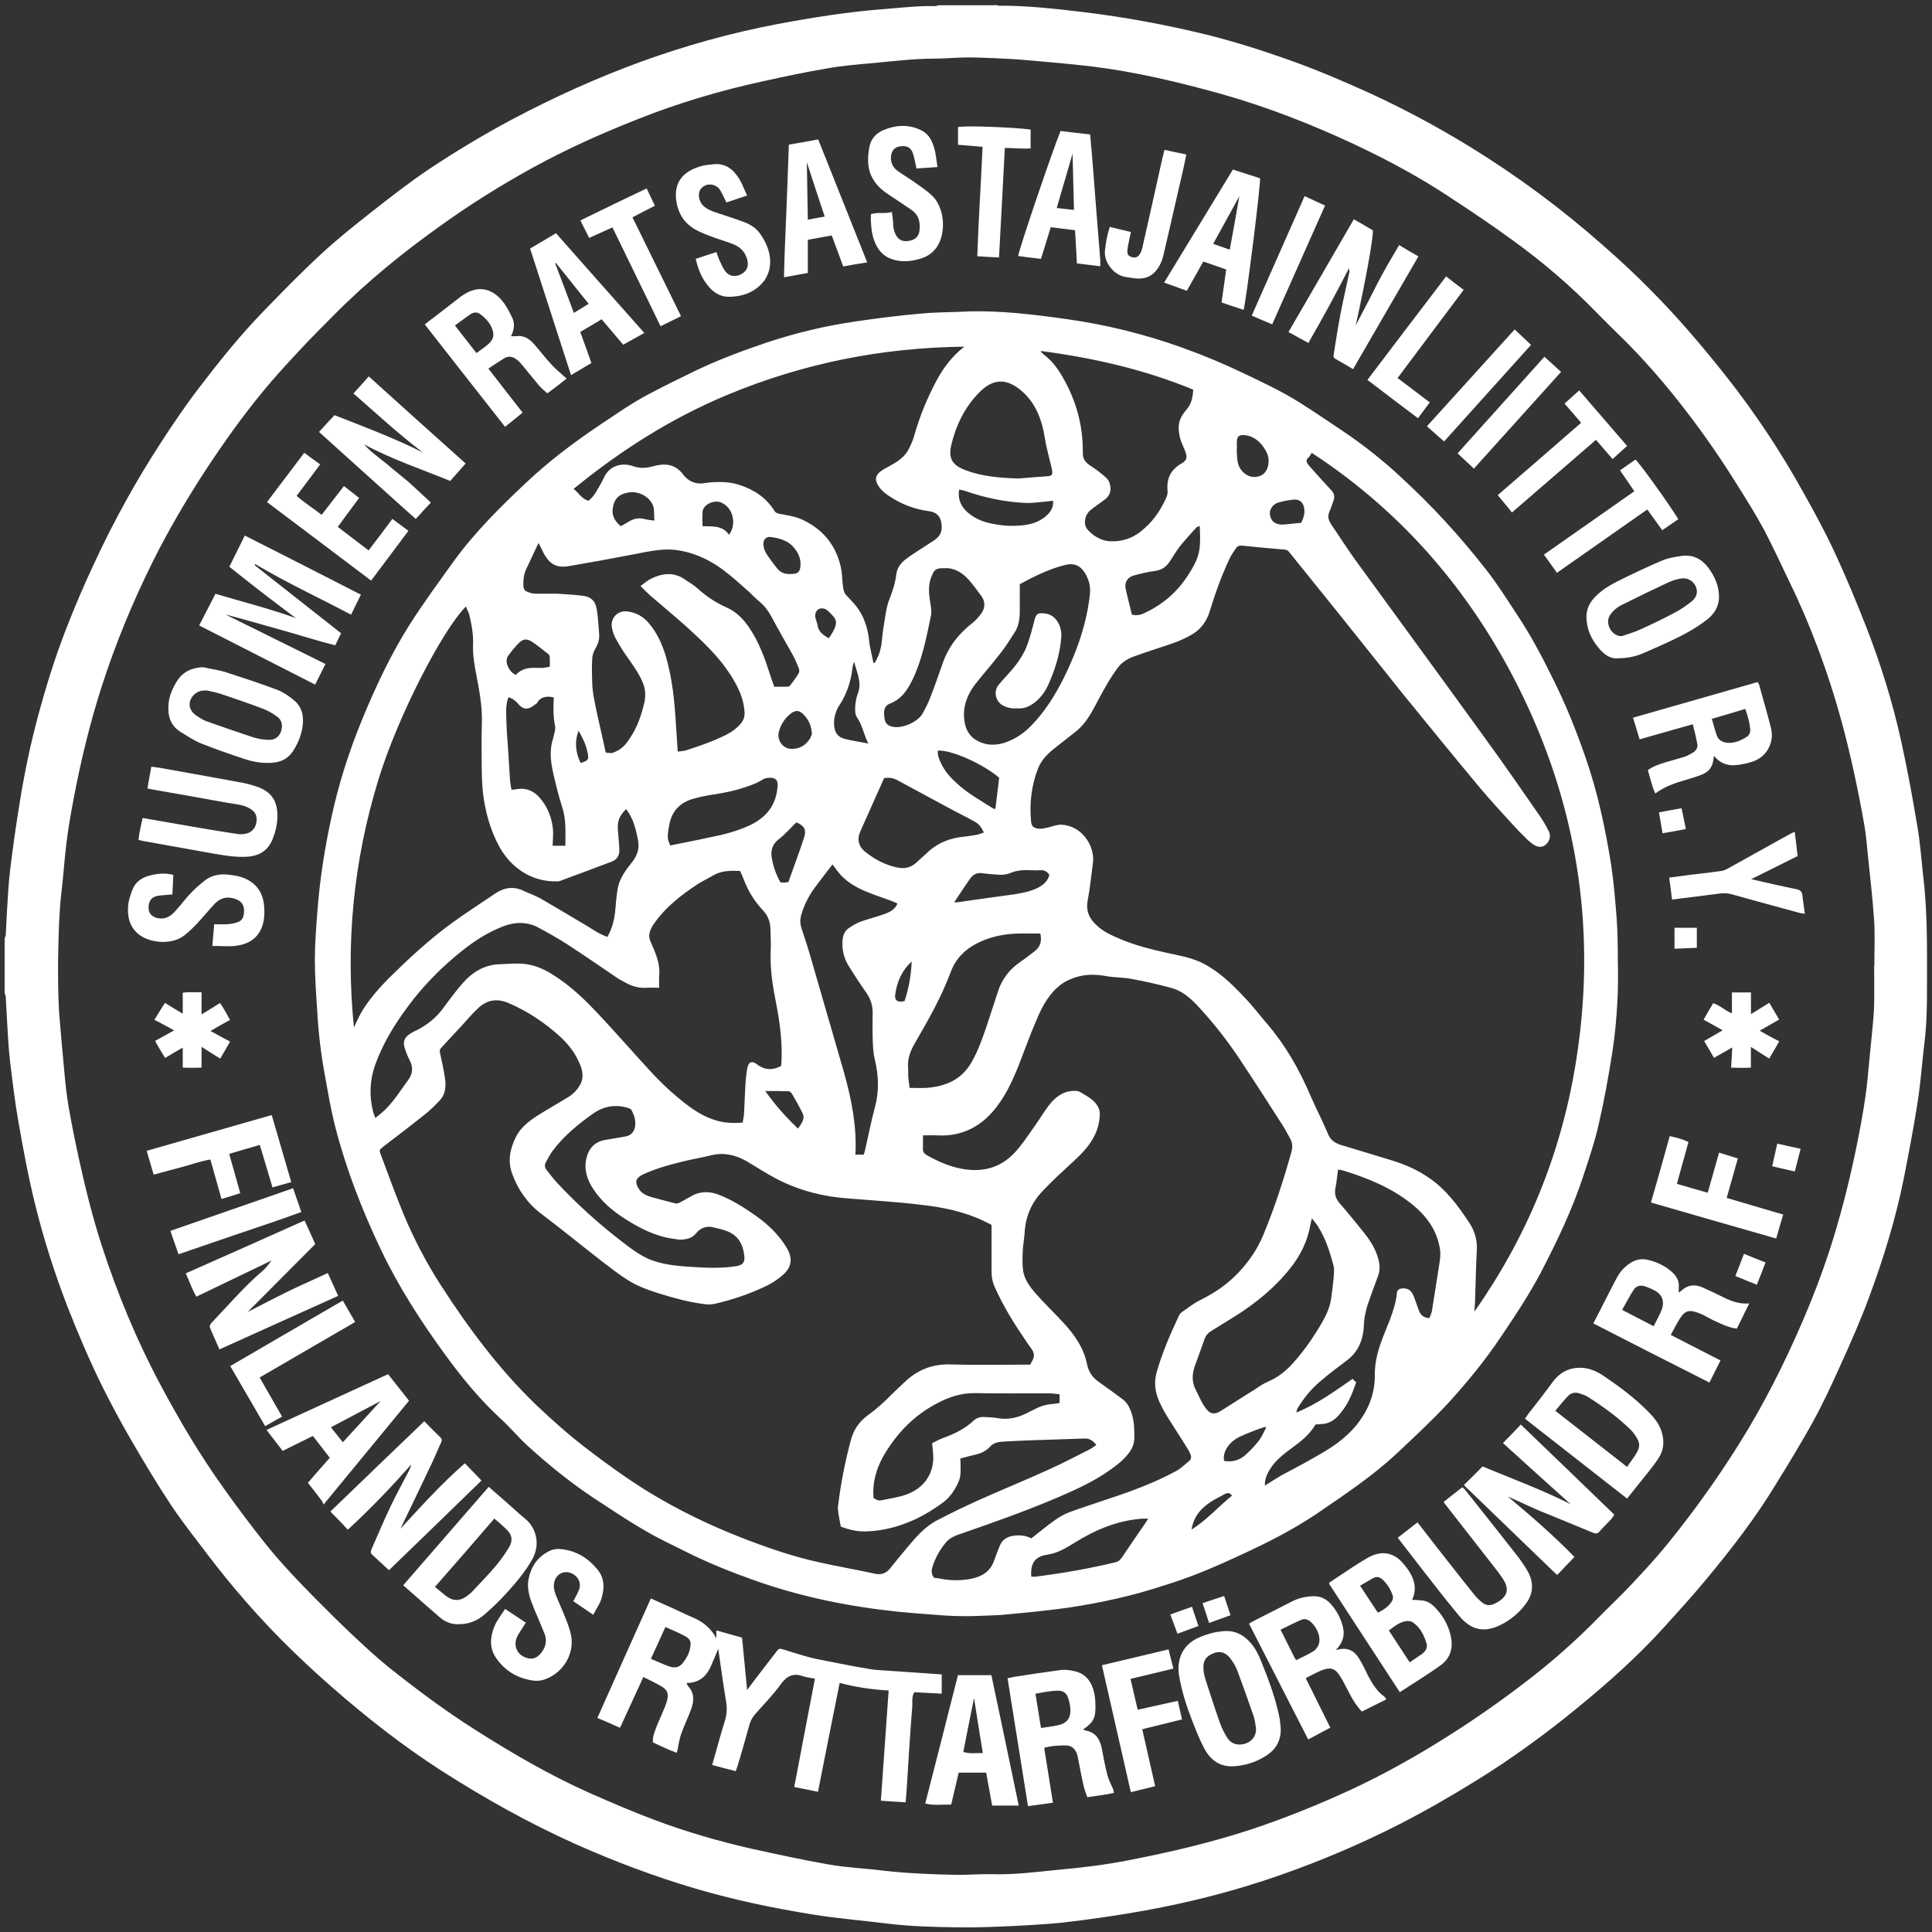 <?xml version="1.0" encoding="UTF-8"?><svg id="a" xmlns="http://www.w3.org/2000/svg" xmlns:xlink="http://www.w3.org/1999/xlink" viewBox="0 0 258.7 258.7"><rect x="0" y="0" width="258.7" height="258.7" fill="#333333" stroke="none"/><defs><style>.c{fill:#fff;}.d{clip-path:url(#b);}.e{fill:none;}</style><clipPath id="b"><rect class="e" width="258.7" height="258.7"/></clipPath></defs><g class="d"><path class="c" d="M133.21,.64c.19,.04,.38,.12,.55,.12,3.79-.01,7.57,.41,11.31,.86,5.58,.67,11.08,1.7,16.53,3.03,3.73,.93,7.38,2.09,11.01,3.38,3.67,1.3,7.27,2.84,10.82,4.45,4.6,2.12,9.04,4.5,13.36,7.15,6.35,3.9,12.31,8.31,17.9,13.26,2.18,1.91,4.32,3.89,6.35,5.96,3.63,3.65,6.96,7.57,10.14,11.59,3.86,4.9,7.3,10.09,10.31,15.53,1.49,2.65,2.94,5.32,4.22,8.09,1.49,3.21,2.84,6.47,4.13,9.75,1.97,5.03,3.58,10.17,4.73,15.42,.84,3.8,1.54,7.64,2.18,11.49,.38,2.15,.52,4.38,.77,6.56,.55,4.58,.52,9.15,.51,13.75,0,1.77,0,3.54-.07,5.31-.07,1.61-.25,3.18-.44,4.79-.25,2.36-.45,4.73-.84,7.05-.51,3.19-1.12,6.37-1.74,9.53-1.09,5.44-2.7,10.7-4.63,15.9-1.17,3.19-2.55,6.29-3.96,9.4-1.13,2.52-2.3,5.02-3.64,7.46-1.54,2.78-3.22,5.54-4.9,8.25-2.74,4.53-5.97,8.7-9.36,12.78-1.78,2.16-3.7,4.25-5.58,6.34-3.54,3.91-7.48,7.44-11.56,10.77-4.34,3.57-8.88,6.87-13.65,9.82-3.34,2.07-6.7,4-10.18,5.79-5.22,2.67-10.6,4.95-16.14,6.89-5.87,2.05-11.89,3.6-18.01,4.71-3.76,.68-7.53,1.22-11.31,1.65-1.99,.19-3.97,.3-5.95,.41-2.57,.12-5.15,.23-7.7,.2-3.25-.04-6.47-.13-9.67-.52-3.29-.41-6.61-.68-9.86-1.2-5.32-.86-10.59-1.96-15.77-3.49-5.48-1.62-10.82-3.63-16.04-5.96-6.27-2.81-12.2-6.15-17.96-9.83-5.22-3.37-10.09-7.19-14.74-11.27-2.25-1.97-4.44-4.02-6.54-6.12-3.5-3.54-6.77-7.3-9.78-11.25-1.73-2.28-3.5-4.51-5.08-6.86-1.87-2.83-3.6-5.71-5.29-8.62-1.44-2.47-2.78-4.98-4.05-7.53-1.67-3.41-3.15-6.89-4.53-10.4-1.74-4.51-3.21-9.09-4.35-13.73-.91-3.67-1.6-7.4-2.25-11.12-.48-2.73-.8-5.45-1.13-8.19-.2-1.79-.28-3.57-.39-5.35-.07-1.04-.1-2.1-.17-3.13-.01-.2-.1-.38-.15-.54v-7.31c.04-.16,.13-.32,.15-.46,.07-1.1,.1-2.19,.17-3.29,.12-1.78,.19-3.6,.41-5.37,.36-2.99,.78-5.95,1.26-8.9,.64-4.02,1.46-7.98,2.52-11.89,1.06-3.92,2.25-7.76,3.71-11.5,1.17-3,2.42-5.96,3.79-8.85,1.33-2.89,2.77-5.71,4.31-8.48,1.44-2.6,2.96-5.12,4.57-7.6,1.61-2.48,3.26-4.93,5.06-7.28,2.73-3.58,5.55-7.11,8.69-10.34,2.5-2.58,5-5.15,7.64-7.59,2.2-2.05,4.57-3.93,6.93-5.79,2.51-1.97,5.02-3.93,7.66-5.7,3.58-2.38,7.28-4.6,11.08-6.63,5.64-2.99,11.44-5.61,17.46-7.8,5.83-2.1,11.78-3.76,17.87-4.93,4.86-.91,9.75-1.7,14.68-2.06,2.18-.17,4.35-.44,6.53-.38,.22,0,.42-.07,.62-.12h7.47m117.78,128.62h0c0-2.02,.1-4.06-.03-6.06-.19-2.84-.51-5.64-.81-8.48-.15-1.45-.25-2.9-.51-4.35-.8-4.55-1.77-9.09-2.97-13.59-.93-3.42-2.03-6.83-3.28-10.15-1.12-2.99-2.36-5.9-3.76-8.76-1.12-2.33-2.21-4.71-3.42-7.01-1.1-2.05-2.33-4-3.57-5.97-2.09-3.37-4.34-6.63-6.74-9.76-2.81-3.67-5.82-7.17-9.14-10.39-.99-.96-1.97-1.94-2.93-2.92-3.5-3.6-7.3-6.86-11.37-9.78-2.65-1.94-5.38-3.77-8.14-5.58-4.16-2.77-8.53-5.12-13.05-7.24-5.74-2.68-11.66-4.99-17.8-6.72-5.66-1.57-11.34-2.93-17.17-3.65-2.97-.35-5.97-.62-8.98-.87-1.42-.13-2.87-.19-4.31-.26-1.17-.04-2.36-.1-3.55-.09-1.44,.01-2.87,.16-4.31,.16-2.81,0-5.63,.35-8.41,.61-1.96,.18-3.92,.33-5.85,.68-2.86,.48-5.7,1.07-8.53,1.7-5.8,1.25-11.46,2.93-16.97,5.12-4.84,1.91-9.57,4.03-14.13,6.54-4.21,2.33-8.3,4.87-12.21,7.69-5.11,3.63-9.95,7.57-14.34,12.01-1.54,1.57-3.1,3.08-4.58,4.7-1.68,1.8-3.34,3.6-4.9,5.5-2.73,3.31-5.21,6.8-7.57,10.37-2.64,4.05-5.08,8.18-7.22,12.49-2.7,5.43-5,11.02-6.86,16.81-1.51,4.74-2.7,9.6-3.64,14.52-.38,1.97-.74,3.97-.99,5.96-.31,2.35-.44,4.71-.73,7.06-.29,2.55-.35,5.12-.41,7.7-.04,1.61-.03,3.26-.01,4.9,.03,1.22,.06,2.48,.15,3.71,.2,2.55,.45,5.1,.68,7.66,.14,1.49,.29,3.03,.55,4.51,.42,2.44,.91,4.87,1.45,7.31,.84,3.8,1.77,7.57,2.97,11.28,2.09,6.45,4.67,12.7,7.86,18.68,2.55,4.79,5.31,9.46,8.47,13.87,1.83,2.57,3.71,5.09,5.67,7.54,2.1,2.61,4.41,5.03,6.77,7.41,1.52,1.52,3.05,3.06,4.61,4.53,1.68,1.58,3.36,3.15,5.13,4.58,3.7,2.94,7.48,5.77,11.49,8.31,5,3.18,10.09,6.15,15.53,8.56,2.86,1.26,5.71,2.48,8.64,3.58,4.16,1.55,8.44,2.8,12.78,3.79,3.45,.75,6.92,1.52,10.38,2.12,2.42,.44,4.89,.52,7.32,.83,3.34,.38,6.67,.51,10.01,.57,1.52,.01,3.05-.13,4.57-.09,2.9,.09,5.79-.28,8.67-.57,3.23-.29,6.48-.67,9.69-1.31,5.52-1.07,11.01-2.36,16.37-4.12,4.63-1.54,9.14-3.37,13.55-5.41,3.77-1.77,7.4-3.76,10.95-5.93,4.12-2.52,8.11-5.24,11.97-8.2,3.64-2.75,7.05-5.77,10.24-9.04,1.36-1.39,2.78-2.71,4.1-4.12,1.67-1.78,3.32-3.55,4.86-5.44,4.03-4.96,7.7-10.17,10.98-15.66,3.12-5.28,5.77-10.78,8.09-16.43,1.25-3.05,2.36-6.14,3.31-9.28,1.25-4.13,2.28-8.35,3.13-12.6,.62-3.13,1.19-6.28,1.44-9.48,.12-1.31,.26-2.58,.38-3.87,.13-1.49,.33-3.02,.39-4.53,.06-1.87,.01-3.76,.01-5.64M129.53,41.7c4.48-.13,8.9,.41,13.3,1.03,5.28,.74,10.46,2.02,15.5,3.83,2.81,1.01,5.57,2.16,8.25,3.45,2.51,1.2,5.06,2.39,7.41,3.87,1.9,1.2,3.74,2.45,5.61,3.7,2.86,1.91,5.55,4.03,8.05,6.37,2.02,1.87,3.97,3.79,5.83,5.82,1.96,2.12,3.83,4.35,5.61,6.63,1.44,1.84,2.7,3.86,3.99,5.82,1.84,2.74,3.4,5.69,4.86,8.67,1.68,3.36,3.09,6.85,4.32,10.4,1.65,4.7,2.68,9.54,3.47,14.46,.36,2.38,.55,4.77,.74,7.16,.13,1.74,.15,3.52,.16,5.28,.03,1.99,.06,3.99-.06,5.97-.13,2.29-.33,4.6-.7,6.9-.51,3.18-1.07,6.35-1.8,9.48-.52,2.32-1.29,4.58-2.03,6.83-1.48,4.53-3.51,8.77-5.69,12.97-1.6,3.05-3.51,5.9-5.42,8.73-2.1,3.13-4.48,6.03-7.02,8.82-2.1,2.26-4.38,4.38-6.63,6.5-3.4,3.22-7.27,5.77-11.11,8.4-3.1,2.07-6.44,3.77-9.82,5.32-1.65,.78-3.32,1.52-5,2.22-2.84,1.17-5.76,2.1-8.72,2.95-4.12,1.12-8.3,1.9-12.53,2.36-1.91,.23-3.84,.39-5.76,.58-.55,.06-1.12,.06-1.65,.09-1.13,.04-2.26,.1-3.41,.1-.93,0-1.87-.03-2.81-.09-2.09-.17-4.18-.3-6.26-.51-6.5-.68-12.88-1.97-19.06-4.15-3.08-1.09-6.11-2.29-9.02-3.74-1.97-1-4-1.9-5.89-3.05-2.35-1.35-4.6-2.89-6.86-4.36-3.03-2.03-5.87-4.32-8.57-6.77-1.35-1.2-2.48-2.61-3.81-3.81-2.8-2.58-5.19-5.51-7.43-8.59-3.22-4.42-6.19-9.02-8.56-14-2.51-5.26-4.63-10.7-6.09-16.35-.58-2.25-.97-4.53-1.38-6.8-.55-2.92-.9-5.85-1.06-8.79-.15-2.29-.32-4.58-.32-6.86,0-2.13,.17-4.25,.33-6.38,.32-4.35,.99-8.64,1.93-12.89,.97-4.47,2.36-8.76,4.08-12.95,1.79-4.35,3.8-8.62,6.3-12.6,1.86-2.93,3.93-5.74,5.96-8.57,2.84-3.92,6.27-7.3,9.78-10.6,2.97-2.8,6.24-5.26,9.65-7.56,2.29-1.52,4.55-3.13,7.02-4.39,1.9-1.01,3.84-1.94,5.79-2.9,3.13-1.51,6.4-2.73,9.69-3.84,3.87-1.28,7.82-2.23,11.84-2.81,2.93-.44,5.86-.8,8.8-1.06,2.06-.2,4.13-.17,6.21-.28m46.09,18.94c-.13,.19-.23,.48-.44,.64-.33,.28-.27,.57-.07,.84,.14,.22,.32,.41,.48,.58,.87,.99,1.74,1.93,2.62,2.89,.45,.46,.54,.93,.32,1.49-.17,.45-.29,.91-.49,1.34-.32,.65-.19,1.19,.19,1.77,1.06,1.54,2.03,3.09,3.12,4.61,5.99,8.24,12.02,16.46,18,24.74,2.33,3.2,4.58,6.48,6.86,9.76,.44,.64,.83,1.32,1.17,2,.32,.64,.09,1.38-.42,1.8-.48,.38-1.04,.38-1.67-.04-.23-.17-.45-.35-.65-.52-.58-.58-1.19-1.15-1.74-1.76-1.61-1.77-3.23-3.49-4.76-5.32-3.49-4.19-6.95-8.43-10.4-12.68-2.84-3.54-5.66-7.09-8.48-10.62-2.19-2.73-4.36-5.41-6.56-8.14-.19-.26-.36-.42-.72-.44-1.86-.15-3.73-.33-5.6-.52-.38-.03-.67,0-.87,.32-.33,.46-.65,.94-.91,1.48-1.06,2.25-1.88,4.57-2.61,6.95-.42,1.38-1.2,2.47-2.48,3.19-1.34,.78-2.77,1.25-4.22,1.71-1.2,.39-2.41,.8-3.6,1.23-.81,.32-1.54,.78-2.06,1.51-.58,.8-1.12,1.62-1.61,2.51-.65,1.1-1.22,2.28-1.87,3.41-.6,1.04-1.29,1.97-2.26,2.7-.96,.73-1.87,1.49-2.81,2.21-.94,.75-1.76,1.64-2.16,2.78-.83,2.22-1.09,4.54-.87,6.9,.07,.68,.32,.91,1.01,.99,.3,.04,.64-.01,.94-.09,.72-.12,1.42-.46,2.1-.44,2.9,.14,4.51,2.99,4.24,5.09-.23,1.68-.38,3.4-.71,5.08-.26,1.42,.26,2.48,1.28,3.37,.89,.83,1.97,1.29,3.06,1.76,2.57,1.1,5.28,1.64,7.98,2.23,1.06,.22,2.16,.55,3.12,1.03,2.15,1.1,3.87,2.77,5.5,4.5,1.13,1.17,2.13,2.48,3.18,3.71,2.39,2.81,4.21,6,5.67,9.41,.77,1.78,1.67,3.5,2.41,5.26,.36,.86,.97,1.2,1.76,1.46,2.23,.67,4.47,1.34,6.67,2.02,1.81,.55,3.54,1.29,5.09,2.38,2.28,1.54,3.89,3.74,5.38,6,.72,1.09,1.09,2.32,1.01,3.7-.12,2.22-.16,4.47-.23,6.69-.01,.51-.07,1.01-.1,1.52,7.03-9.99,11.54-20.97,13.53-33,2.84-17.09,.55-33.55-6.9-49.14-6.47-13.49-15.82-24.64-28.4-32.86m-42.87,103.38c-.41-.19-.72-.38-1.04-.52-2.6-1.25-5.4-1.83-8.21-2.15-3.31-.41-6.6-.6-9.91-.87-3.32-.23-6.5-1.03-9.47-2.54-1.45-.74-2.8-1.64-4.21-2.47-1.48-.83-3.02-1.19-4.7-.77-1.48,.35-2.99,.6-4.45,.99-1.64,.41-3.23,.89-4.77,1.61-.93,.48-1.07,1.04-.41,2,.39,.55,.99,.81,1.61,.99,1.07,.29,2.16,.59,3.26,.86,.19,.04,.42-.06,.59-.15,.52-.26,1.02-.58,1.52-.84,1.23-.7,2.47-.65,3.74-.15,1.8,.71,3.38,1.73,4.95,2.84s2.94,2.44,3.97,4.08c.78,1.23,.97,2.51-.32,3.7-.86,.78-1.81,1.35-2.84,1.81-2.02,.91-4.1,1.62-6.27,2.12-.48,.12-.99,.13-1.46,.07-2.07-.25-4.06-.8-6.05-1.41-1.51-.49-3-1-4.32-1.86-1.16-.74-2.26-1.61-3.36-2.44-2.74-2.13-5.44-4.34-8.22-6.44-1.84-1.41-3.05-3.2-3.82-5.29-.64-1.7-.3-3.31,.46-4.89,.64-1.31,1.71-2.13,2.89-2.9,1.36-.86,2.76-1.64,4.12-2.48,.7-.42,1.25-.99,1.64-1.71,.54-1.01,.28-2.02-.15-2.93-.56-1.31-1.45-2.44-2.48-3.41-2.09-1.91-4.42-3.48-7.03-4.58-1.45-.61-2.77-.42-3.92,.62-.84,.77-1.58,1.64-2.33,2.47-.9,.96-1.75,1.9-2.65,2.86-.22,.22-.3,.38-.23,.71,.26,1.13,.49,2.25,.67,3.39,.16,1.09,.1,2.19-.72,3.03-.61,.65-1.25,1.28-1.93,1.83-1.84,1.46-3.71,2.9-5.57,4.31-.59,.48-.62,.48-.35,1.15,.99,2.64,1.97,5.34,3.04,7.96,1.38,3.26,3,6.4,4.93,9.4,3.73,5.79,7.83,11.3,12.82,16.11,2.19,2.07,4.44,4.08,6.83,5.9,2.68,2.06,5.42,4.02,8.3,5.8,3.96,2.41,8.11,4.41,12.41,6.09,3.4,1.32,6.85,2.52,10.41,3.29,2.45,.55,4.93,.97,7.38,1.51,.93,.2,1.54-.06,2.09-.75,.74-.91,1.49-1.84,2.25-2.74,1.19-1.42,2.41-2.86,4.1-3.7,1.79-.94,3.6-1.81,5.44-2.64,3.09-1.39,6.21-2.65,9.28-4.05,1.93-.86,3.82-1.87,5.71-2.81,.26-.16,.52-.35,.8-.54-.46-.61-.94-.9-1.62-.87-2.57,.09-5.14,.17-7.7,.26-1.09,.04-2.15,.1-3.22,.16-.62,.03-1.22,.16-1.67,.65-.48,.54-1.07,.84-1.74,1.03-.75,.19-1.49,.36-2.26,.58,0,.23,.03,.44,.03,.67-.01,.8,.09,1.58-.23,2.35-.48,1.15-1.17,2.18-2.16,2.9-1.13,.84-2.35,1.58-3.61,2.19-2.1,.97-4.35,1.6-6.71,1.65-1.13,.03-2.28-.23-3.32-.65-.07-.39-.16-.73-.2-1.04-.07-.54-.23-1.1-.18-1.64,.36-3.03,.94-6,1.73-8.92,.38-1.41,1.13-2.47,2.25-3.29,1.17-.84,2.23-1.8,3.23-2.83,.55-.55,1.13-1.06,1.7-1.61,1.71-1.65,3.71-2.45,6.15-2.38,3.26,.1,6.53,.03,9.79,.03h.9c.07-.17,.13-.29,.2-.41,.42-.64,.36-1.23-.12-1.81-.17-.23-.32-.45-.48-.68-1.64-2.39-3.19-4.84-4.38-7.53-.29-.65-.41-1.31-.41-2,.01-2.06,0-4.13,0-6.29m-9.18-12c0,.62,.01,1.2-.01,1.79-.01,.39,.14,.65,.49,.86,1.36,.78,2.8,1.42,4.35,1.77,2.84,.62,5.41,.1,7.46-2.1,.87-.93,1.6-2.03,2.35-3.09,.74-1.01,1.39-2.12,2.16-3.15,.8-1.07,1.83-1.93,3.26-2.02,.3-.01,.64-.01,.89,.1,.62,.36,1.26,.71,1.8,1.17,.51,.49,.96,1.09,.93,1.87-.04,.93-.22,1.8-.61,2.64-.65,1.42-1.68,2.51-2.8,3.55-1.42,1.31-2.86,2.61-4.19,4.02-1.51,1.54-2.35,3.44-2.47,5.64-.04,.81-.22,1.62-.25,2.47-.04,.84-.07,1.73,.04,2.57,.17,1.25,.93,2.22,1.73,3.15,1.17,1.31,2.44,2.54,3.64,3.83,1.51,1.62,2.76,3.41,3.2,5.61,.2,.97,.7,1.73,1.51,2.31,1.06,.74,2.1,1.51,3.16,2.29,.7,.49,1.07,1.22,1.32,2.03,.35,1.13,.36,2.29,.33,3.44-.04,.55-.22,1.06-.54,1.55-.75,1.09-1.76,1.87-2.83,2.61-2.15,1.51-4.51,2.57-6.9,3.6-4.36,1.86-8.86,3.44-13.34,4.99-.68,.25-1.28,.57-1.71,1.15-.77,.94-1.35,2-1.71,3.18-.17,.55-.12,1.04,.25,1.44,.35,.04,.64,.06,.94,.13,1.32,.25,2.65,.25,3.94,0,1.39-.26,2.55-.9,3.09-2.32,.28-.72,.52-1.48,.83-2.17,.3-.71,.86-1.09,1.62-1.25,.93-.16,1.8-.1,2.58,.32,1.06-.84,2.05-1.65,3.07-2.38,.6-.44,1.25-.81,1.94-1.09,1.73-.64,3.49-1.2,5.25-1.8,3.12-1.03,6.21-2.16,9.12-3.74,.61-.33,1.13-.84,1.7-1.31,.32-.23,.39-.58,.22-.94-.1-.25-.2-.46-.33-.67-.81-1.33-1.68-2.62-2.5-3.94-.51-.8-.99-1.64-1.38-2.54-.52-1.2-.68-2.48-.33-3.77,.75-2.65,1.83-5.15,3-7.63,.1-.23,.29-.42,.49-.55,.78-.55,1.55-1.15,2.42-1.58,1.9-.93,3.63-2.12,5.08-3.67,1.36-1.44,2.5-3.07,3.28-4.95,1.52-3.65,2.74-7.4,3.8-11.21,.16-.61,.15-1.19-.17-1.76-.32-.55-.6-1.12-.93-1.65-1.99-3.09-3.96-6.19-6-9.24-1.7-2.52-3.58-4.9-5.69-7.13-.94-.96-1.99-1.81-3.28-2.15-1.79-.49-3.6-.9-5.41-1.22-1.12-.22-2.26-.16-3.38-.38-1.28-.22-2.54-.25-3.77,.09-.78,.23-1.57,.55-2.22,1.04-1.55,1.16-2.47,2.83-3.2,4.54-.91,2.1-1.67,4.22-2.49,6.34-.9,2.23-1.92,4.41-3.54,6.24-1.96,2.18-4.39,3.25-7.34,3.09-.61-.03-1.22,0-1.93,0m5.53-105.61c-11.01,.12-21.6,2.23-31.76,6.47-7.47,3.12-14.21,7.4-20.54,12.57,.71,.58,1.12,1.36,2,1.6,.25-.23,.49-.46,.7-.74,.25-.32,.45-.7,.65-1.04,.25-.42,.49-.87,.71-1.32,.75-1.67,2.47-2.05,3.9-1.54,.91,.32,1.7,.27,2.58,.04,1.58-.45,3.03-.41,4.16,1.12,.59,.78,1.48,1.23,2.54,1.15,.45-.06,.88-.13,1.32-.16,1.22-.07,2.45-.03,3.61,.35,1.91,.61,3.55,1.65,4.66,3.4,.19,.32,.41,.43,.78,.49,.94,.17,1.94,.32,2.8,.68,2.87,1.26,4.71,3.42,5.38,6.51,.15,.67,.15,1.36,.22,2.03,.09,.6,.07,1.19,.48,1.65,.3,.3,.59,.65,.9,.96,1.19,1.28,1.84,2.83,2.1,4.53,.07,.42,.1,.89,.17,1.32,.16,.75,.32,1.51,.48,2.26,.06,0,.13,.01,.19,.01,.17-.32,.35-.67,.49-1,.51-1.22,.46-2.54,.68-3.81,.22-1.25,.33-2.57,.78-3.71,.42-1.06,.78-2.12,.91-3.23,.1-.96,.62-1.67,1.41-2.22,.18-.12,.32-.25,.48-.36,1.04-.68,2.07-1.36,3.12-2.03,.67-.44,1.09-.94,1.09-1.81-.01-1.25-.52-2-1.76-2.15-1.86-.25-3.54-.89-5.09-1.89-.7-.44-1.35-.94-1.75-1.7-.29-.54-.29-.99,.12-1.47,.23-.23,.49-.42,.77-.58,1.19-.67,2.45-1.22,3.18-2.47,.35-.64,.67-1.33,.86-2.05,.73-2.55,1.73-5,2.99-7.35,.94-1.74,2.1-3.26,3.7-4.51m-45.28,61.92c-.94,.94-1.19,1.61-1.1,2.8,.06,.89,.16,1.74,.19,2.64,.03,.74-.28,1.32-1.04,1.6-2.23,.86-4.5,1.68-6.74,2.52-.16,.07-.32,.12-.48,.12-1.52,.04-2.99-.29-4.29-1.03-1.71-.96-2.95-2.41-3.8-4.16-1.48-3-2.05-6.22-2.07-9.53-.01-2.07-.07-4.18,.01-6.24,.1-2.25-.3-4.39-.72-6.59-.25-1.33-.51-2.68-.46-4.08,.07-1.38-.18-2.71-.49-4.03-.1-.38-.31-.72-.46-1.15-3.16,3.16-9.17,14.81-11.72,23.19-3.32,10.79-4.42,21.87-3.28,33.17,.38-.78,.7-1.54,1.12-2.23,1.02-1.65,2.31-3.1,3.68-4.48,2.55-2.51,5.16-4.93,8.03-7.05,1.97-1.45,4.05-2.78,6.08-4.16,1.2-.81,2.48-1.02,3.84-.35,.75,.35,1.54,.62,2.26,1.02,2.03,1.17,4.05,2.39,6.06,3.58,.91,.55,1.8,1.19,2.87,1.55,.67-1.16,.96-2.41,1.07-3.71,.07-.89,.15-1.76,.29-2.64,.22-1.42,1.06-2.55,1.91-3.61,.77-.97,1.07-1.93,.81-3.12-.29-1.42-.62-2.81-1.57-4.03m4.41,23.92c-.62,0-1.17-.03-1.73,.01-.97,.06-1.86-.2-2.68-.65-.35-.2-.71-.36-1.03-.56-2.21-1.49-4.37-3-6.6-4.45-1.41-.93-2.87-1.74-4.38-2.54-.58-.29-1.31-.45-1.97-.48-1.03-.04-2.02,.23-2.97,.65-1.8,.75-3.42,1.81-4.95,3.02-2.74,2.18-5.22,4.66-7.32,7.51-1.81,2.42-3.36,4.97-4.39,7.83-.74,2.12-.8,4.21-.25,6.35,.06,.22,.16,.42,.28,.75,.38-.3,.64-.52,.91-.74,1.44-1.25,2.41-2.89,3.51-4.38,.62-.86,.65-1.71,.16-2.65-.29-.54-.49-1.1-.67-1.68-.23-.72,0-1.32,.61-1.73,.33-.25,.72-.44,1.09-.61,1.26-.65,2.38-1.51,3.26-2.64,.93-1.22,1.83-2.49,2.84-3.64,1.34-1.51,2.96-2.48,5.03-2.52,.78-.03,1.55-.09,2.32-.09,1.54-.01,2.94,.44,4.25,1.22,1.91,1.12,3.63,2.57,5.18,4.12,1.83,1.83,3.54,3.8,5.29,5.71,2.09,2.31,4.12,4.71,6.51,6.71,1.52,1.28,3.09,2.51,5.03,3.15,1.25,.44,2.51,.49,3.87,.39,.07-.52,.18-.97,.19-1.42,.07-1.28,.1-2.55,.18-3.83,.04-.65,.12-1.32,.23-1.96,.16-.84,.52-1.19,1.36-.57l.06,.06c1.02,.72,2.05,.7,3.12,.14,.01-.14,.04-.25,.04-.36,.16-2.7-.19-5.39-.71-8.05-.46-2.32-.83-4.61-.72-6.98,.04-1-.01-1.99-.04-2.99-.03-.91-.32-1.74-.96-2.42-1.15-1.22-2.02-2.6-2.61-4.18-.14-.38-.32-.75-.49-1.13-1.26-.07-2.47-.06-3.58,.58-.64,.38-1.32,.7-1.96,1.09-2.32,1.51-4.5,3.19-6.09,5.53-.46,.72-.75,1.46-.33,2.33,.14,.29,.25,.61,.39,.9,.49,1.16,.86,2.33,.74,3.63-.04,.48-.01,.94-.01,1.55m15.43-40.28c.61,0,1.1,0,1.6-.01,.16,0,.39-.01,.48-.13,.41-.52,.81-1.07,1.17-1.65,.22-.42-.04-.83-.19-1.19-.15-.38-.3-.72-.48-1.07-.74-1.31-1.49-2.64-2.23-3.96-.65-1.16-1.16-2.39-2.22-3.28-.6-.48-1.12-1.06-1.7-1.58-1.1-.97-2.19-1.96-3.37-2.84-1.35-.99-2.84-1.78-4.5-2.25-1.28-.36-2.6-.52-3.92-.36-1.38,.13-2.73,.46-4.09,.7-2.65,.51-5.31,1-7.99,1.45-1.67,.3-2.6-.19-3.42-1.65-.13-.25-.23-.49-.36-.74-.09-.2-.19-.35-.36-.7-.6,1.29-1.13,2.39-1.65,3.51-.33,.68-.39,1.42-.38,2.19,0,.38,.15,.67,.45,.81,.32,.13,.65,.26,1,.28,1.01,.03,2.06-.01,3.07,.01,1.1,.06,2.21,.13,3.31,.26,1.2,.12,1.81,.67,2,1.84,.19,1.1,.22,2.23,.32,3.35,.06,.73-.19,1.34-.54,1.96-.23,.38-.38,.89-.39,1.33-.06,.94-.04,1.93-.01,2.89,.01,.65,.07,1.32,.17,1.97,.17,1,.39,2.02,.61,3,.35,1.57,.71,3.12,1.04,4.67,.89,.12,.87,.09,1.45-.19,.84-.38,1.35-1.06,1.81-1.77,.99-1.48,1.54-3.1,1.93-4.83,.19-.99,.1-1.86-.3-2.75-.58-1.29-1.42-2.42-2.23-3.57-.51-.75-.99-1.54-1.42-2.34-.2-.42-.35-.88-.42-1.32-.2-1.29,.81-2.28,2.07-2.13,1.23,.15,2.19,.72,2.96,1.67,1,1.2,1.65,2.6,2.12,4.09,.97,3.16,1.26,6.42,1.45,9.7,.06,1.07,.15,2.15,.22,3.31,.44-.06,.83-.06,1.19-.19,1.8-.58,3.55-1.19,5.24-2.03,.78-.39,1.45-.87,2.02-1.54,.42-.48,.54-1.02,.49-1.61-.09-1.44-.61-2.73-1.31-3.97-1.41-2.52-3.39-4.57-5.5-6.5-1.87-1.76-3.86-3.37-5.8-5.05-.44-.39-.83-.8-1.31-1.28,.51-.38,.9-.72,1.36-.96,1.51-.75,3.06-.96,4.55,.06,.54,.39,1.13,.7,1.62,1.13,1.2,1.1,2.52,1.99,3.99,2.64,1.26,.55,2.18,1.48,2.96,2.6,1.38,1.99,2.16,4.21,2.89,6.47,.16,.52,.33,1,.54,1.55m56.11-39.78c-6.56-2.71-13.39-4.26-20.41-5.18,.01,.1,.01,.13,.03,.14,.13,.12,.25,.25,.38,.35,1.07,.81,1.86,1.88,2.52,3.04,1.8,3.12,2.73,6.48,2.68,10.11-.01,.78,.32,1.25,.96,1.68,.77,.48,1.48,1.04,2.16,1.64,.26,.23,.45,.58,.52,.93,.22,.81-.03,1.52-.73,2.03-.65,.49-1.32,.93-1.93,1.43-.71,.62-.99,1.87-.3,2.61,.83,.89,1.86,1.48,3.03,1.52,1.43,.06,2.84-.35,4.02-1.29,1.54-1.2,2.64-2.73,3.42-4.5,.15-.3,.23-.64,.2-.96-.15-1.61,.38-2.81,1.84-3.65,.8-.44,.84-.9,.48-1.77-.2-.49-.45-.99-.61-1.52-.13-.45-.19-.9-.22-1.36-.06-1.04,.42-1.87,1.07-2.61,.65-.77,.83-1.65,.87-2.65m31.62,124.34c.12-.32,.29-.64,.35-.97,.33-2.1,.67-4.19,.99-6.28,.09-.57,.17-1.16,.12-1.73-.33-2.73-1.84-4.76-3.93-6.4-2.68-2.12-5.8-3.38-9.04-4.39-.23-.07-.46-.09-.71-.13-.13,.9-.19,1.7-.35,2.47-.16,.8,.03,1.44,.57,2.05,1.1,1.25,2.13,2.54,3.18,3.84,.73,.89,1.38,1.87,1.78,2.96,.36,.99,.55,1.96,.16,2.97-.49,1.26-.94,2.54-1.38,3.82-.19,.54-.3,1.12-.41,1.68-.1,.68-.09,1.38-.19,2.06-.26,1.54-.94,2.81-2.23,3.74-1.17,.88-2.33,1.75-3.45,2.71-1.23,1.02-2.25,2.26-3.09,3.65-.09,.13-.1,.3-.19,.58,2.8-1.12,5.13-2.84,7.55-4.51,.19,.22,.35,.36,.48,.46-.49,1.36-.94,2.61-1.76,3.68-.62,.86-1.32,1.67-2.44,1.86-.41,.07-.83,.07-1.26,.12-.75,1.32-1.93,2.25-3.13,3.12-.97,.71-1.92,1.44-2.64,2.39-.55,.77-1.04,1.6-1,2.66,.75-.45,1.44-.91,2.16-1.34,1.48-.8,2.97-1.55,4.44-2.41,2.09-1.16,4.08-2.42,5.63-4.31,1.61-1.99,2.52-4.19,2.49-6.76-.01-1.42,.28-2.74,.73-4.05,.77-2.32,1.99-4.45,2.23-6.92,.04-.45,.35-.58,.75-.61,.58-.03,1.03,.16,1.32,.68,.19,.32,.3,.7,.44,1.06,.17,.44,.29,.88,.48,1.33,.23,.49,.55,.87,1.35,.9m-15.74-13.34c-.09,.42-.16,.7-.2,.94-.39,2.16-1.35,4.06-2.68,5.73-2.06,2.6-4.6,4.67-7.41,6.44-.99,.62-1.97,1.23-2.96,1.83-.49,.27-.91,.64-1.1,1.19-.42,1.17-.83,2.35-1.26,3.49-.42,1.13-.51,2.25,.09,3.37,.48,.9,.83,1.91,1.55,2.7,.41,.46,.84,.49,1.35,.32,.17-.06,.33-.17,.51-.28,1.46-.91,2.92-1.87,4.41-2.78,.61-.42,1.25-.86,1.91-1.13,1.12-.48,2.06-1.19,2.89-2.03,1.52-1.6,2.78-3.38,3.92-5.25,.71-1.19,1.38-2.41,1.57-3.8,.13-.91,.25-1.86,.33-2.77,.04-.55,.12-1.13-.01-1.65-.48-1.83-1.06-3.63-2.07-5.24-.2-.32-.46-.64-.81-1.07m-60.04-8.54c.07-.19,.15-.36,.17-.52,.45-1.94,.83-3.93,1.35-5.87,.59-2.18,.48-4.29-.04-6.45-.2-.81-.23-1.7-.26-2.52-.04-1.23-.03-2.45-.01-3.67,.01-.96-.29-1.84-.83-2.63-.84-1.2-1.64-2.42-2.41-3.67-.57-.93-.83-1.93-.81-3.02,.01-.78,.17-1.55,.89-2.02,.51-.35,1.03-.64,1.6-.86,1.04-.36,2.12-.64,3.15-1,.7-.27,1.39-.57,1.73-1.41-.36-.16-.71-.32-1.06-.44-.78-.3-1.57-.54-2.33-.84-1.62-.61-3.16-1.33-4.32-2.67-.32-.36-.59-.77-.99-1.28-.75,.99-1.46,1.87-2.15,2.81-.86,1.12-1.54,2.35-1.96,3.71-.23,.65-.27,1.29-.06,1.96,.48,1.42,.94,2.87,1.36,4.34,1.46,5.05,2.92,10.06,4.37,15.1,1,3.57,1.71,7.18,1.51,10.94h1.12Zm6.16-8.95c.83,0,1.55,.04,2.26,0,2.52-.19,4.66-1.07,6-3.38,.9-1.55,1.48-3.21,2.05-4.89,.49-1.52,1.02-3.09,1.51-4.61,.54-1.71,1.58-3.02,3.04-4.02,.65-.44,1.25-.91,1.86-1.38,.83-.62,.99-1.45,.78-2.39h-2.67c-1.51,.01-2.97,.22-4.39,.71-2.25,.8-4.06,2.1-4.93,4.42-1.25,3.37-3.02,6.47-4.8,9.54-.62,1.07-1.03,2.12-.91,3.35,.03,.38-.01,.72,.01,1.09,.03,.49,.12,.97,.19,1.55m14.75-67.44c0,1.28,.01,2.49,0,3.71-.01,.94-.14,1.83-.62,2.64-.61,.97-1.23,1.96-1.94,2.86-1.13,1.48-2.38,2.86-3.5,4.31-1.04,1.41-1.6,2.96-1.36,4.76,.16,1.26,.77,2.25,1.91,2.78,1.17,.58,2.41,.54,3.61,.13,1.36-.48,2.51-1.28,3.49-2.3,1.8-1.87,3.18-4.08,4.31-6.35,1.74-3.52,3.05-7.21,3.49-11.17,.12-1.12-.16-2.1-.74-2.97-.58-.91-1.42-1.25-2.51-.99-2.18,.54-4.15,1.51-6.15,2.6m-45.6,87.76c-.51-.09-1.19-.15-1.86-.31-2-.49-3.81-1.45-5.54-2.57-1.6-1.04-3.05-2.28-4.12-3.92-.83-1.28-1.26-2.61-.89-4.13,.31-1.32,1.15-2.19,2.48-2.41,.93-.17,1.86-.32,2.78-.48,.77-.16,1.17-.68,1.26-1.44,.09-.74-.15-1.44-.48-2.07-.07-.14-.28-.25-.45-.3-1.7-.52-3.29-.25-4.73,.77-2,1.41-3.9,2.99-5.39,4.96-.36,.49-.62,1.04-.93,1.58-.19,.33-.12,.7,.12,.99,.48,.61,.94,1.23,1.46,1.78,2.67,2.86,5.58,5.47,8.67,7.85,1.23,.94,2.5,1.93,3.99,2.47,1.97,.71,4.06,.81,6.12,.93,.9,.04,1.77,.09,2.64,.06,.87-.01,1.71-.09,2.57-.22,.86-.14,1.12-.55,1.02-1.39-.16-1.51-.81-2.7-2.29-3.28-.55-.22-1.15-.35-1.74-.49-.99-.28-1.81,.01-2.45,.8-.54,.65-1.26,.81-2.25,.83m45.4-101.93c1.02-.09,2.44-.19,3.87-.3,.65-.04,.77-.18,.67-.84-.12-.65-.32-1.28-.46-1.93-.18-.75-.38-1.51-.49-2.25-.39-2.55-1.25-4.89-3.32-6.57-1.16-.93-2.45-1.45-3.89-.8-.61,.27-1.17,.74-1.65,1.23-1.89,1.94-3.05,4.34-3.67,6.93-.45,1.88,.15,2.75,1.87,3.41,2.13,.81,4.38,1.03,7.08,1.12m5.54,122.63c-.49-.04-.94-.13-1.41-.13-3.29-.01-6.6,.04-9.88-.03-1.9-.03-3.61,.55-5.21,1.42-3.09,1.62-5.41,4.08-7.13,7.08-.97,1.74-1.44,3.58-1.29,5.54,.62,.36,.64,.39,1.28,.27,1.03-.22,2.09-.36,3.06-.71,2.47-.84,3.89-2.96,3.64-5.55-.04-.42-.09-.87-.13-1.35,.49-.22,.94-.51,1.44-.68,1.52-.54,2.94-1.23,4.15-2.36,.36-.33,.83-.49,1.36-.46,.61,.04,1.22,.03,1.81,.15,1.42,.26,2.73-.06,3.99-.7,.32-.17,.64-.33,.97-.48,.74-.41,1.51-.64,2.36-.71,.32-.01,.64-.09,.99-.14v-1.15Zm-23.5-82.5c-1.06,2.39-2.15,4.79-3.21,7.19-.42,.97-.22,1.93,.6,2.6,1.31,1.07,2.75,1.84,4.42,2.18,.89,.17,1.7,.03,2.41-.58,.48-.44,.96-.86,1.41-1.28,1.22-1.22,2.7-1.91,4.38-2.19,.8-.1,1.58-.19,2.36-.33,.35-.06,.65-.22,1-.32-.39-.74-.61-1.09-1.22-1.44-.93-.54-1.91-1-2.86-1.51-2.42-1.31-4.86-2.6-7.28-3.93-.61-.35-1.2-.54-2.02-.39m8.06-28.12c-1.07,0-1.31,.13-1.68,1.06-.41,.93-.41,1.93-.28,2.91,.1,.81,.33,1.64,.19,2.38-.62,2.94-1.17,5.9-2.5,8.63-.68,1.38-1.48,2.58-3,3.15-.55,.22-.78,.65-.78,1.23,.01,.2,.01,.41,.03,.58,.09,.84,.41,1.17,1.23,1.31,1.25,.22,3.25-.67,3.87-1.75,.41-.71,.78-1.47,1.07-2.22,.59-1.52,1.12-3.06,1.67-4.61,.77-2.18,2.15-3.94,3.99-5.35,.48-.39,.91-.89,1.26-1.41,.42-.68,.41-1.44-.04-2.1-.57-.77-1.13-1.57-1.77-2.29-.91-.99-2.02-1.62-3.26-1.51m-52.28,17.29c-.94-.2-1.73-.12-2.23,.73-.07,.12-.2,.17-.32,.26-.9,.75-1.58,.65-2.22-.13-.33-.38-.74-.72-1.28-.88-.06,.13-.1,.22-.13,.32-.3,1.06-.17,2.16-.15,3.22,.03,1.33,.18,2.65,.25,3.97,.07,1.23,.15,2.48,.23,3.71,.04,.38,.12,.74,.19,1.17,.27-.03,.52-.04,.75-.09,1.2-.2,2.22,.25,2.97,1.09,1.07,1.2,1.68,2.68,1.83,4.28,.07,.74-.03,1.48-.04,2.22h1.7c.01-1.78,.13-3.48-.41-5.15-.44-1.35-.78-2.71-1.1-4.09-.41-1.7-.7-3.39-.13-5.12,.1-.35,.17-.7,.25-1.06,.03-.2,.06-.44,.01-.64-.26-1.25-.23-2.51-.17-3.82m15.58,19.84c1.86-.39,3.63-.71,5.38-1.1,1.78-.35,3.54-.8,5.22-1.57,2.31-1.07,3.65-2.78,3.8-5.37,.03-.68-.26-1-.96-1.03-.44-.01-.81,.06-1.17,.32-.25,.16-.54,.3-.8,.42-1.7,.72-3.47,1.15-5.28,1.45-1.03,.14-2.06,.33-3.07,.62-1.83,.51-2.93,1.7-3.25,3.58-.1,.52-.19,1.07-.18,1.62,.01,.36,.2,.71,.31,1.04m48.35,97.93c.22,0,.38,.01,.54,0,3.6-.45,7.15-1.07,10.66-1.91,.45-.1,.71-.32,.96-.68,1.04-1.57,2.1-3.1,3.18-4.66,.09-.14,.18-.29,.32-.52-.33,0-.55-.01-.78,0-3.29,.23-6.27,1.48-9.02,3.19-1.2,.75-2.34,1.45-3.79,1.65-1.61,.25-2.19,1.19-2.06,2.93m13.49-128.82c.55,.13,1.02,.07,1.48-.13,2.57-1.15,4.61-2.9,6.11-5.29,.65-1.02,1.25-2.06,1.43-3.29,.15-1.04,.1-2.06,.04-3.18-.23,.12-.38,.15-.45,.23-.74,.81-1.49,1.64-2.18,2.48-.52,.67-.94,1.42-1.44,2.15-.45,.64-.99,1.03-1.81,1.16-.97,.13-1.96,.35-2.92,.62-.84,.22-1.29,.91-1.12,1.73,.25,1.19,.57,2.35,.84,3.52m-23.12-16.75c-.23,1.3,.26,2.32,1.16,3.09,.84,.7,1.84,1.19,2.94,1.41,1.42,.33,2.83,.44,4.27,.3,1.19-.1,2.29-.45,3.2-1.2,.61-.52,1.07-1.16,1-2.1-.25,.03-.44,.06-.62,.07-1.05,.09-2.09,.26-3.13,.22-2.7-.13-5.35-.68-7.92-1.57-.27-.1-.58-.15-.9-.22m12.07,51.59c-.32-.46-.7-.65-1.17-.62-.46,.03-.94,.03-1.41,0-.91-.06-1.84,.03-2.68,.39-.93,.38-1.84,.17-2.78,.12-.26-.03-.55-.06-.81-.09-.7-.14-1.29,.07-1.7,.64-.77,1.06-1.46,2.15-2.2,3.25,.71,0,1.32-.16,1.94-.23,1.99-.3,3.99-.55,5.97-.83,1.19-.19,2.35-.39,3.42-.96,.7-.39,1.22-.86,1.42-1.67m-14.95-16.62c.03,.25,.01,.48,.07,.71,.42,1.46,1.32,2.6,2.41,3.58,1.48,1.41,3.25,2.36,4.96,3.45,.09,.03,.19,.04,.28,.06,.17-1.41,.35-2.78,.51-4.18-2.13-1.84-6.44-3.77-8.22-3.63m-9.3-.94c-.62-1.25-.8-2.47-1.51-3.5-.25-.36-.28-.94-.25-1.42,.04-.62,.15-1.26,.38-1.86,.55-1.49-.2-2.81-.52-4.19-.12,.29-.19,.54-.22,.81-.2,1.8-.75,3.49-1.76,5.03-.45,.7-.68,1.45-.71,2.25-.04,1.17,.36,1.93,1.33,2.22,1,.26,2.05,.41,3.25,.65m-9.63,10.56c-.78,.75-1.49,1.58-2.33,2.23-.81,.62-1.1,1.41-.99,2.31,.17,1.22,.58,2.39,1.19,3.49,.19,.01,.32,.03,.46,.03,.16-.01,.32-.03,.6-.06,.7-1.96,1.43-3.92,2.09-5.92,.38-1.1,.04-1.64-1.02-2.09m59-50.01h-.04c.03,.45,.03,.9,.07,1.32,.07,.64,.25,1.23,.71,1.71,.62,.64,1.38,.9,2.2,.64,.7-.2,1.12-.75,1.26-1.57,.16-.91-.15-1.64-.62-2.3-.67-.96-1.54-1.6-2.74-1.65-.52-.01-.78,.19-.84,.7-.04,.39,0,.78,0,1.16m-78.01,9.6c-.06-.78,.03-1.49-.2-2.06-.45-1.13-1.87-1.9-3.12-1.73-1.41,.2-2.07,.81-2.26,2.21-.13,1.01,.36,1.68,1.07,2.33,.32-.17,.61-.33,.9-.51,.7-.45,1.42-.68,2.28-.46,.35,.12,.75,.13,1.34,.22m-14.01,19.57c0-.44,.01-.86-.01-1.28,0-.15-.07-.32-.17-.41-.7-.55-1.38-1.1-2.12-1.6-.71-.49-1.2-.49-1.8,.06-.54,.54-1.04,1.15-1.48,1.77-.19,.23-.26,.68-.17,1,.17,.64,.52,1.22,1.19,1.55,.75-.83,1.75-1.01,2.8-.94,.27,.01,.55,.01,.84,0,.29-.03,.58-.1,.93-.16m32.2-12.41c1.06,.01,1.36-.29,1.36-1.36,0-.7-.25-1.34-.67-1.9-.81-1.17-2.05-1.54-3.36-1.7-.57-.07-.99,.39-.94,1,.04,.39,.13,.83,.35,1.16,.45,.71,.94,1.35,1.45,2,.46,.6,1.07,.84,1.81,.8m2.89,21.45c-.07-1.17-.48-2.02-1.17-2.68-.58-.57-1.06-.55-1.7-.06-.8,.65-1.33,1.48-1.57,2.47-.26,1.06,.54,2.19,1.62,2.23,1.03,.04,1.89-.38,2.47-1.25,.19-.25,.27-.58,.35-.71m-11.1-26.7c1.07-1.49,.52-3.64-1.03-4.31-.94-.44-2.41,.23-2.51,1.19-.06,.62-.01,1.26-.01,1.96,1.31,.07,2.65-.15,3.55,1.16m76.61-1.61c.38-.77,.49-1.29,.41-1.9-.13-.86-.61-1.28-1.47-1.2-.65,.07-1.32,.19-1.96,.38-.74,.19-1.25,.93-1.17,1.57,.12,.9,.61,1.34,1.57,1.39,.27,.01,.55-.04,.83-.06,.58-.06,1.15-.12,1.8-.18m-67.38,81.12c.49-.74,.97-1.32,.6-2.07-.44-.89-.91-1.73-1.39-2.55-.1-.17-.3-.38-.48-.38-.99-.04-1.97-.03-3.12-.03,1.35,1.9,2.76,3.49,4.39,5.03m62.67,40.04s-.09-.07-.14-.1c-.6,.19-1.19,.39-1.78,.64-.57,.22-1.13,.45-1.68,.71-1.13,.57-2.26,1.77-2.03,3.2,1.03,.19,1.97-.04,2.77-.71,.68-.59,1.32-1.26,1.87-1.97,.42-.52,.67-1.17,1-1.77m-58.56-105.7c.19-.26,.3-.46,.42-.65,.99-1.67,.51-2-.57-3.05-.35-.32-.88-.39-1.23-.19-.38,.25-.49,.67-.43,1.09,.07,.33,.23,.68,.29,1.01,.13,.91,.74,1.36,1.52,1.79m48.57,119.35c2.1-1.32,3.61-3.1,5.42-4.54-.29-.42-.59-.41-.97-.22-.59,.35-1.23,.62-1.81,1.01-1.29,.83-2.33,1.89-2.64,3.74m-38.43-70.76c.59-1.73,.87-3.49,.96-5.29-1.32,1.2-2,2.74-2.21,4.45-.09,.64,.2,1.1,1.25,.84m-43.65-36.2c-.57,1.51-.39,2.93,.27,4.32,1.04-.31,1.15-.48,.93-1.42-.22-1.05-.65-1.97-1.2-2.9m18.71,122.92c-.38,.9-.71,1.73-1.07,2.52-.61,1.29-1.61,2.07-3.18,2.07,.09,.19,.12,.33,.2,.42,.9,.94,.8,2.05,.39,3.16-.42,1.12-.94,2.18-1.33,3.29-.26,.78-.36,1.61-.55,2.48-1.06-.36-2.12-.89-3.21-1.39-.07-.7,.19-1.32,.41-1.93,.27-.75,.64-1.46,.94-2.22,.2-.48,.41-.96,.54-1.46,.25-.96,.03-1.45-.81-1.93-.74-.44-1.52-.78-2.36-1.22-1.03,2.26-2.06,4.48-3.13,6.8-1.04-.46-2-.9-3.03-1.32,2.39-5.38,4.77-10.65,7.16-16,1.07,.48,2.06,.93,3.07,1.38,.9,.42,1.8,.86,2.7,1.23,1.25,.55,2.26,1.38,3,2.73v-1.06c1.17,.32,2.28,.65,3.44,.97,.22,2.3,.44,4.63,.68,7.01,.32-.44,.64-.86,.94-1.26,1.04-1.34,2.07-2.68,3.09-4.02,.17-.22,.36-.29,.64-.2,1.06,.32,2.12,.67,3.16,.96,.55,.17,1.12,.3,1.68,.41,2.32,.45,4.61,.93,6.93,1.31,1,.17,2.05,.17,3.05,.26,2.19,.16,4.35,.29,6.57,.45v2.58c-1.28-.07-2.47-.13-3.68-.19-.38,.64-.22,1.35-.27,2.02-.18,2.05-.3,4.08-.44,6.11-.09,1.36-.16,2.71-.25,4.06-.04,.81-.13,1.65-.19,2.55-1.1-.06-2.15-.13-3.32-.22,.35-4.93,.7-9.79,1.04-14.75-2.23-.13-4.38-.44-6.56-1.02-.99,4.89-1.93,9.7-2.9,14.58-1.09-.23-2.07-.42-3.18-.64,.91-4.83,1.84-9.63,2.77-14.5-.54-.12-1.07-.16-1.58-.33-1.26-.45-2.13-.1-2.94,1-1.03,1.44-2.29,2.71-3.44,4.03-.38,.42-.64,.87-.8,1.42-.52,1.89-1.06,3.77-1.62,5.64-.07,.23-.16,.42-.23,.62-1.06-.26-2.06-.55-3.15-.83,.28-.96,.52-1.84,.77-2.73,.3-1.03,.58-2.09,.91-3.1,.26-.87,.35-1.68,.19-2.61-.39-2.34-.7-4.71-1.06-7.14m-9.02,1.36c.89,.38,1.68,.75,2.51,1.04,.86,.28,1.48,.03,1.97-.75,.29-.42,.58-.9,.7-1.39,.29-1.15,.19-1.54-.78-2.03-.78-.42-1.6-.73-2.45-1.13-.65,1.44-1.28,2.81-1.94,4.26M30.2,82.28c2.45,.64,4.87,1.35,7.31,2.03,2.47,.68,4.9,1.48,7.38,2.1,.28-.58,.52-1.07,.78-1.62-3.87-3.06-7.73-6.08-11.57-9.11,.03-.04,.06-.09,.09-.14,4.15,2.48,8.51,4.48,12.82,6.77,.46-.96,.87-1.78,1.32-2.68-5.18-2.65-10.31-5.28-15.55-7.92-.7,1.41-1.38,2.78-2.07,4.18,1.51,1.2,2.96,2.36,4.42,3.48,1.44,1.12,2.92,2.22,4.48,3.39-3.61-1.29-7.19-2.19-10.76-3.25-.75,1.48-1.46,2.84-2.18,4.24,5.24,2.68,10.37,5.29,15.53,7.92,.46-.93,.9-1.81,1.38-2.76-4.54-2.25-8.98-4.45-13.39-6.63m171.05,110.94c3.02,2.75,5.98,5.42,9.07,8.19-3.97-1.99-8.01-3.47-11.79-5.05-.88,.9-1.67,1.68-2.49,2.48,.14,.17,.35,.41,.58,.59,2,1.93,4.02,3.87,6.03,5.82,1.87,1.8,3.74,3.6,5.6,5.4,.07,.09,.17,.13,.3,.22,.75-.81,1.51-1.58,2.28-2.39-2.83-2.92-5.84-5.51-8.92-8.09,1.42,.61,2.78,1.28,4.16,1.87,2.42,1,4.86,1.97,7.28,2.99,.39,.16,.61,.09,.86-.2,.49-.57,1.03-1.07,1.54-1.62,.16-.19,.28-.41,.42-.61-4.16-4.03-8.3-8.01-12.52-12.07-.8,.86-1.55,1.64-2.39,2.48m-155.97-19.71c-.48-1.03-.91-2.02-1.39-3.06-1.84,.87-3.63,1.64-5.4,2.5-1.75,.87-3.48,1.77-5.32,2.71,3.09-3.09,6.06-6.08,9.04-9.08-.48-1.1-.94-2.09-1.43-3.16-5.32,2.38-10.59,4.73-15.91,7.08,.48,1.03,.83,2.09,1.42,3.12,3.54-1.7,7.02-3.38,10.5-5.05-.06-.06-.12-.1-.16-.14-.46,.56-.87,1.22-1.44,1.71-2.5,2.13-4.63,4.64-6.9,7.02-.13,.13-.25,.44-.19,.56,.39,.99,.83,1.91,1.29,2.96,5.31-2.41,10.57-4.77,15.9-7.17m-1.04,28.89c.43,.46,.83,.83,1.2,1.23,.38,.39,.74,.77,1.12,1.19,3.06-2.8,5.82-5.71,8.5-8.73-.06,.25-.15,.51-.26,.74-.86,1.65-1.74,3.26-2.54,4.93-.9,1.87-1.68,3.79-2.52,5.67-.13,.3-.15,.54,.1,.75,.74,.67,1.46,1.35,2.23,2.07,4.08-3.94,8.22-7.95,12.39-12.01-.75-.8-1.48-1.52-2.22-2.31-3.13,2.71-5.86,5.77-8.63,8.76,1.25-2.6,2.5-5.16,3.71-7.73,.58-1.19,1.12-2.41,1.64-3.61,.13-.28,.33-.6-.01-.9-.71-.68-1.41-1.39-2.15-2.15-4.22,4.03-8.37,8.05-12.56,12.08m141.39,25.16c-1.13,.57-2.18,1.07-3.29,1.64-.7-.77-1.23-1.58-1.68-2.48-.38-.74-.74-1.46-1.17-2.17-.68-1.13-1.29-1.35-2.5-.89-.71,.29-1.38,.67-2.16,1.06,1.09,2.2,2.16,4.35,3.29,6.63-.99,.54-1.93,1.04-2.96,1.58-2.64-5.18-5.26-10.3-7.92-15.5,.19-.12,.33-.22,.49-.3,1.77-.91,3.55-1.8,5.32-2.71,.87-.44,1.81-.64,2.78-.67,.93-.03,1.68,.32,2.31,.99,.84,.91,1.42,2.02,1.7,3.25,.23,1.1-.1,2.09-.99,2.96,.25-.04,.33-.07,.45-.09,1.2-.25,2.1,.23,2.71,1.29,.45,.74,.83,1.54,1.22,2.35,.54,1.01,1.16,2,2.13,2.7,.09,.06,.13,.17,.26,.38m-12.05-5.28c.77-.38,1.54-.72,2.26-1.17,.3-.16,.54-.49,.68-.78,.42-.9-.03-2.26-.94-3.1-.41-.39-.86-.55-1.36-.33-.93,.41-1.81,.86-2.75,1.31l1.9,3.8c.04,.09,.12,.17,.22,.29m-38.67,2.41c.28-.04,.51-.12,.74-.16,2.1-.33,4.19-.65,6.32-.93,.61-.09,1.26,0,1.87,.14,1.52,.32,2.31,1.41,2.65,2.84,.1,.46,.16,.94,.17,1.39,.09,1.99-.19,2.58-1.62,3.57,.12,.06,.2,.13,.29,.15,1.39,.23,1.96,1.19,2.2,2.45,.23,1.19,.44,2.38,.75,3.55,.17,.65,.52,1.26,.78,1.9,.03,.09,.04,.22,.09,.45-1.16,.28-2.32,.39-3.57,.58-.19-.57-.42-1.1-.52-1.65-.28-1.19-.48-2.38-.72-3.57-.04-.23-.1-.48-.2-.72-.28-.62-.72-.99-1.46-.99-.96,0-1.87,.04-2.87,.32,.39,2.42,.77,4.86,1.17,7.35-1.1,.14-2.2,.32-3.34,.46-.93-5.77-1.83-11.44-2.74-17.14m4.48,6.67c.87-.13,1.62-.2,2.36-.39,.99-.2,1.57-.84,1.58-1.86,.01-.61-.12-1.26-.33-1.84-.19-.57-.64-.91-1.33-.9-1.02,.01-1.97,.22-3.02,.41,.26,1.57,.49,3,.74,4.58m48.04-4.8c-3.21-4.92-6.34-9.73-9.46-14.5,.04-.12,.04-.19,.09-.2,1.68-1.09,3.32-2.28,5.08-3.28,1.83-1.04,3.6-.83,5.03,1.1,.32,.39,.62,.83,.86,1.32,.49,1.04,.58,2.1,.06,3.2,.49,.03,.97,.04,1.44,.1,1,.15,1.61,.86,2.19,1.57,.73,.91,1.28,1.97,1.54,3.18,.36,1.6-.06,2.97-1.33,3.9-1.74,1.26-3.6,2.38-5.48,3.61m1.32-4c.58-.39,1.13-.74,1.62-1.09,.49-.36,.8-.86,.62-1.44-.33-1.13-.87-2.17-1.87-2.84-.23-.14-.57-.17-.86-.13-.9,.13-1.57,.7-2.31,1.25,.94,1.42,1.84,2.8,2.78,4.25m-6.63-10.24c.84,1.28,1.61,2.44,2.38,3.61,.74-.35,1.28-.75,1.71-1.29,.25-.32,.42-.65,.25-1.09-.27-.75-.7-1.48-1.32-2.05-.38-.36-.81-.46-1.29-.19-.54,.32-1.06,.62-1.73,1m52.1-37.78c-.59,1.22-1.12,2.28-1.65,3.36-1.17-.13-2.16-.68-3.18-1.13-.65-.32-1.26-.71-1.93-.96-1.23-.45-1.8-.39-2.54,.77-.42,.68-.78,1.41-1.2,2.16,2.23,1.16,4.42,2.26,6.66,3.42l-1.48,2.96c-5.21-2.63-10.37-5.26-15.55-7.92,.71-1.36,1.38-2.68,2.05-4,.36-.7,.7-1.38,1.07-2.06,.44-.84,1.04-1.51,1.83-2.02,.78-.51,1.62-.64,2.52-.39,1.16,.29,2.18,.81,3.06,1.58,.59,.54,1,1.19,.91,2.03-.01,.23,0,.44,0,.75,.17-.15,.26-.19,.33-.26,.81-.75,1.74-.91,2.76-.49,.99,.44,1.97,.9,2.93,1.38,1.03,.51,2.06,.9,3.41,.81m-17.01,.86c1.44,.75,2.8,1.45,4.22,2.19,.39-.81,.8-1.49,1.09-2.25,.26-.72,.3-1.73-.74-2.41-.45-.28-.97-.49-1.49-.68-.64-.22-1.23-.06-1.57,.51-.54,.83-.99,1.73-1.51,2.64M54,212.26c3.84-4.42,7.61-8.77,11.44-13.17,1.04,.89,2,1.76,2.97,2.6,.62,.55,1.23,1.12,1.87,1.64,1.55,1.25,2.12,3.5,.97,5.5-.94,1.68-2.19,3.12-3.47,4.54-.89,.97-1.84,1.9-2.84,2.76-.97,.87-2.12,1.35-3.48,1.36-1,.03-1.86-.3-2.58-.93-1.62-1.39-3.23-2.84-4.89-4.29m4.25,.22c.54,.42,1.02,.86,1.51,1.23,.87,.67,1.78,.7,2.67,.07,.3-.23,.62-.45,.88-.75,1.03-1.1,2.1-2.19,3.08-3.35,.67-.8,1.28-1.68,1.81-2.55,.51-.89,.36-1.65-.35-2.33-.51-.52-1.07-.97-1.65-1.47-2.64,3.08-5.26,6.08-7.95,9.15m159.64-11.82c-4.6-3.6-9.11-7.12-13.68-10.7,.13-.2,.25-.39,.38-.57,1.12-1.42,2.25-2.86,3.32-4.34,1.13-1.52,2.64-2.13,4.48-1.84,.75,.13,1.49,.46,2.13,.87,2.26,1.52,4.48,3.15,6.37,5.12,.83,.84,1.52,1.8,1.75,3.03,.23,1.12,.04,2.13-.58,3.07-.44,.67-.94,1.29-1.44,1.93-.89,1.1-1.78,2.22-2.74,3.42m0-4.24c.39-.57,.73-1.03,1.06-1.51,.86-1.3,.68-1.87-.27-3.12-.09-.12-.19-.2-.28-.32-1.73-1.68-3.68-3.1-5.7-4.39-.35-.22-.74-.36-1.13-.48-.6-.22-1.17-.12-1.61,.35-.58,.61-1.1,1.28-1.68,1.96,3.23,2.52,6.4,4.99,9.61,7.51m-46.38,35.01c.07,1.7-.71,2.92-2.1,3.76-1.29,.8-2.71,1.23-4.22,1.32-1.78,.09-3.05-.8-3.84-2.26-.7-1.26-1.2-2.61-1.73-3.94-.75-1.94-1.39-3.93-1.73-6.03-.32-2.07,.48-4.05,2.63-4.99,1.2-.52,2.42-.87,3.76-.89,1.17,0,2.13,.48,2.93,1.29,.87,.86,1.39,1.97,1.83,3.12,.96,2.38,1.84,4.79,2.33,7.31,.07,.44,.09,.86,.15,1.32m-3.34-.16c-.09-.48-.13-1-.29-1.46-.71-2.06-1.43-4.1-2.2-6.15-.25-.61-.58-1.2-1-1.7-.65-.8-1.44-.93-2.3-.54-.93,.39-1.32,1.03-1.22,2.09,.03,.42,.1,.84,.22,1.22,.64,1.97,1.28,3.96,1.96,5.9,.23,.7,.59,1.38,.97,2,.28,.48,.74,.84,1.32,.93,1.13,.19,2.73-.54,2.55-2.29M49.38,50.4c-.7,.8-1.33,1.51-2.05,2.28,3.08,2.71,6.05,5.44,9.28,7.9-3.83-1.93-7.82-3.42-11.82-4.99-.71,.75-1.39,1.49-2.07,2.25,4.38,3.93,8.63,7.8,12.95,11.65,.41-.42,.71-.77,1.03-1.13,.32-.35,.67-.71,.99-1.06-1.06-1-2.02-1.9-3-2.78-.99-.84-2.02-1.64-3-2.48-.99-.81-2.07-1.54-2.94-2.54,3.68,1.99,7.64,3.31,11.54,4.9,.67-.75,1.32-1.49,2.06-2.34-4.37-3.9-8.65-7.76-12.97-11.66m135.9-14.01c-.67,1.2-1.28,2.44-1.91,3.67-.61,1.17-1.22,2.33-1.83,3.49,1.28-5.79,2.35-11.59,2.29-12.7-.81-.49-1.65-.99-2.55-1.49-2.93,5.08-5.82,10.05-8.75,15.1,.91,.51,1.78,.97,2.67,1.46,.99-1.74,1.91-3.35,2.81-5.02,.88-1.62,1.74-3.28,2.61-4.95,.09,.23,.09,.44,.04,.6-.39,1.84-.81,3.67-1.17,5.51-.33,1.73-.6,3.46-.87,5.19-.04,.27-.16,.56,.14,.77,.78,.44,1.58,.9,2.42,1.41,2.93-5.08,5.83-10.06,8.75-15.1-.89-.51-1.68-.96-2.58-1.51-.71,1.23-1.42,2.38-2.07,3.57m8.22,165.01c2.38,3.06,4.77,6.09,7.14,9.15,.33,.45,.65,.9,.9,1.38,.36,.78,.32,1.49-.36,2.13-.3,.28-.71,.52-1.1,.7-.52,.26-1.07,.23-1.55-.13-.39-.32-.77-.64-1.07-1.04-1.7-2.09-3.35-4.25-5.02-6.35-.87-1.13-1.74-2.23-2.63-3.39-.91,.71-1.77,1.38-2.65,2.06,.65,.84,1.25,1.61,1.84,2.38,2.12,2.7,4.16,5.42,6.37,8.06,1.52,1.83,3.19,2.35,5.45,1.29,1.41-.67,2.57-1.65,3.48-2.87,1-1.31,1.09-2.76,.35-4.22-.41-.74-.9-1.45-1.41-2.13-2.33-2.97-4.68-5.95-7.05-8.92-.09-.13-.22-.2-.38-.35-.86,.65-1.67,1.31-2.5,1.96,.09,.13,.13,.23,.19,.3M65.4,49.36c1.55,2.02,3.04,3.91,4.58,5.89-.75,.62-1.49,1.22-2.35,1.9-3.58-4.53-7.12-9.08-10.75-13.71,.41-.3,.75-.61,1.13-.87l3.74-2.89c.2-.15,.46-.29,.7-.44,1.97-1.09,3.64-.35,4.79,1.03,.54,.65,.94,1.44,1.32,2.21,.41,.81,.31,1.65-.13,2.54,.26,0,.48,.01,.68,0,1.13-.16,1.88,.42,2.55,1.23,.77,.88,1.49,1.84,2.31,2.7,.57,.6,1.22,1.12,1.9,1.74-.36,.28-.78,.62-1.19,.94-.45,.35-.89,.68-1.39,1.04-.38-.35-.8-.68-1.13-1.07-.72-.86-1.43-1.74-2.15-2.62-.23-.26-.46-.57-.74-.77-.54-.44-1.13-.62-1.77-.22-.7,.42-1.36,.88-2.1,1.36m-1.61-2.07c.61-.44,1.15-.8,1.62-1.22,.51-.45,.8-1,.58-1.76-.28-.99-.93-1.68-1.71-2.25-.41-.31-.87-.23-1.26,.01-.7,.46-1.36,1-2.1,1.52,.96,1.25,1.9,2.44,2.87,3.68m162.89,49.72c-2.41,.68-4.74,1.33-7.13,2.02-.3-.99-.58-1.88-.88-2.9,5.61-1.6,11.14-3.19,16.65-4.76,.12,.12,.17,.17,.2,.25,.55,1.96,1.12,3.92,1.62,5.9,.2,.81,.15,1.62-.19,2.42-.52,1.23-1.51,1.9-2.73,2.21-.69,.19-1.41,.33-2.12,.35-.99,.01-1.87-.36-2.58-1.25-.06,.28-.07,.41-.1,.57-.13,.91-.61,1.55-1.44,1.89-.72,.29-1.46,.52-2.2,.74-1.44,.41-2.84,.87-4.13,1.83-.48-1.03-.67-2.07-1-3.12,.67-.51,1.42-.75,2.18-1,.93-.28,1.86-.52,2.78-.81,.41-.15,.8-.38,1.17-.6,.39-.27,.59-.67,.49-1.15-.16-.83-.36-1.67-.6-2.58m2.55-.73c.23,.81,.42,1.54,.68,2.25,.17,.48,.54,.75,1.03,.89,1.15,.25,2.13-.2,3.03-.78,.25-.14,.42-.58,.41-.86-.07-.96-.33-1.87-.67-2.83-1.52,.45-2.96,.89-4.48,1.33M51.97,184.01c.94,1.19,1.84,2.33,2.8,3.55-3.78,4.58-7.54,9.17-11.44,13.9-.1-.25-.13-.35-.2-.44-.61-.83-1.23-1.62-1.9-2.47,.97-1.13,1.93-2.22,2.93-3.35-.77-.97-1.49-1.94-2.26-2.92-1.38,.68-2.68,1.32-4.05,2-.71-.94-1.39-1.81-2.16-2.81,5.45-2.51,10.85-4.98,16.29-7.47m-1.03,3.61c-2.26,1.19-4.42,2.34-6.64,3.51,.55,.68,1.06,1.32,1.6,2,1.71-1.86,3.35-3.67,5.05-5.51m85.44,54.16h-3.55c-.28-1.49-.52-2.9-.8-4.41h-3.68c-.32,1.35-.65,2.77-1,4.28-1.16-.03-2.28,.15-3.48-.14,1.48-5.74,2.93-11.46,4.38-17.19h4.48c1.22,5.79,2.44,11.56,3.66,17.46m-5.99-14.37c-.48,2.36-.96,4.76-1.43,7.19,.87,.29,1.71,.12,2.61,.15-.41-2.51-.8-4.95-1.17-7.34M216.72,88.14c-1.13,.15-2.03-.59-2.71-1.44-.97-1.17-1.57-2.52-1.58-4.1,0-.99,.36-1.78,1.03-2.54,.89-.96,1.99-1.65,3.15-2.23,1.96-.97,3.94-1.92,5.95-2.77,.81-.35,1.74-.49,2.64-.62,1.47-.2,2.65,.39,3.54,1.57,.86,1.15,1.44,2.45,1.44,3.87,.01,1.31-.64,2.38-1.7,3.16-1.52,1.17-3.2,2.06-4.95,2.87-1.09,.51-2.2,.99-3.31,1.48-1.09,.49-2.21,.75-3.5,.75m.46-2.96c.83-.3,1.68-.52,2.48-.9,1.58-.71,3.13-1.46,4.68-2.29,.77-.41,1.49-.91,2.18-1.46,.71-.57,.87-1.35,.52-2.06-.36-.74-1.13-1.15-1.99-1-.54,.1-1.09,.25-1.58,.48-2.06,.96-4.13,1.96-6.18,2.99-.7,.33-1.31,.8-1.74,1.49-.65,1.06,.23,2.78,1.62,2.76M80.52,214.09c.44-1.36,.45-2.76-.52-3.93-1.22-1.51-2.76-2.45-4.69-2.71-.64-.09-1.29-.03-1.86,.29-1.49,.78-2.35,2.05-2.67,3.68-.29,1.48,.25,2.81,.8,4.15,.45,1.04,.89,2.1,1.31,3.13,.36,.87,.23,1.7-.29,2.44-.41,.58-.94,1.06-1.73,.94-1.67-.3-2.33-1.81-1.45-3.25,.32-.51,.64-1,.99-1.55-.96-.64-1.84-1.23-2.77-1.84-.61,.93-1.28,1.75-1.6,2.77-.41,1.25-.45,2.51,.3,3.67,1.04,1.58,2.52,2.61,4.37,3.03,.72,.17,1.46,.25,2.22-.03,2.62-.9,4.22-3.73,3.42-6.41-.45-1.57-1.16-3.05-1.78-4.54-.3-.7-.54-1.41-.33-2.16,.29-.99,1.17-1.46,2.12-1.17,1,.35,1.55,1.35,1.16,2.29-.2,.52-.48,1-.75,1.52,.86,.58,1.7,1.15,2.67,1.81,.39-.77,.86-1.42,1.09-2.13M27.19,89.34c1,.23,2.02,.36,2.99,.65,2.32,.75,4.63,1.51,6.9,2.36,.84,.33,1.67,.87,2.36,1.48,1.09,.94,1.28,2.28,1.04,3.67-.2,1.13-.65,2.19-1.32,3.19-.7,.99-1.67,1.39-2.81,1.45-1.29,.09-2.55-.14-3.76-.56-1.94-.64-3.87-1.32-5.76-2.07-.92-.39-1.76-.96-2.61-1.48-1.42-.86-1.8-2.22-1.65-3.79,.09-1.09,.55-2.12,1.15-3.07,.8-1.25,1.99-1.77,3.47-1.83m.48,3.09s-.01,.03-.01,.04c-.06,0-.12-.01-.16-.01-.93-.04-1.7,.48-2.02,1.33-.26,.74,.03,1.51,.84,2.05,.45,.29,.93,.61,1.45,.78,2.02,.72,4.06,1.42,6.11,2.1,.65,.2,1.35,.32,2.02,.35,.78,.04,1.41-.3,1.71-1.07,.23-.67,.26-1.49-.48-2.03-.55-.39-1.15-.77-1.77-1.01-1.94-.74-3.89-1.41-5.86-2.07-.6-.19-1.22-.29-1.83-.45m-7.5,13.23c3.45,.61,6.92,1.2,10.36,1.84,.99,.17,1.99,.22,2.87,.72,.77,.44,1.06,.97,.94,1.86-.12,.78-.64,1.39-1.41,1.54-.38,.07-.78,.12-1.13,.04-2.02-.29-4-.64-5.97-.97-2.23-.39-4.45-.77-6.73-1.17-.22,1-.46,1.94-.55,2.93,.23,.06,.38,.12,.51,.13,3.13,.57,6.25,1.12,9.37,1.68,1.45,.25,2.89,.51,4.36,.46,1.77-.04,3.08-.71,3.74-2.44,.42-1.06,.65-2.16,.61-3.31-.06-1.86-.9-3-2.71-3.64-.62-.2-1.28-.39-1.91-.52-3.67-.68-7.34-1.33-11.01-1.99-.41-.07-.8-.1-1.25-.17-.17,.99-.35,1.93-.52,2.9,.22,.06,.33,.09,.44,.1m3.03,11.49c-1.17-.3-2.23-.17-3.29,.12-.97,.28-1.77,.84-2.15,1.78-.29,.73-.55,1.48-.61,2.22-.13,1.45,.19,2.84,1.38,3.81,1.46,1.22,4.5,1.49,6.14,.17,.62-.48,1.2-1.04,1.74-1.62,.8-.86,1.52-1.75,2.32-2.6,.86-.91,1.91-1.06,3.03-.55,.62,.26,.91,.8,.91,1.45s-.12,1.29-.84,1.55c-.45,.14-.91,.25-1.38,.27-.57,.04-1.12,.01-1.78,.01-.09,.96-.16,1.87-.25,2.92,1.32-.06,2.6,.17,3.84-.16,1.67-.39,2.68-1.49,3.02-3.15,.12-.59,.13-1.22,.09-1.83-.09-1.83-.9-3.19-2.64-3.94-.72-.3-1.49-.41-2.26-.49-1.16-.12-2.26,.12-3.19,.9-.64,.52-1.26,1.06-1.83,1.67-.7,.75-1.31,1.58-1.99,2.32-.62,.71-1.38,1.16-2.41,.93-.75-.19-1.19-.67-1.17-1.41,.01-.9,.44-1.45,1.25-1.57,.61-.09,1.23-.12,1.94-.18,.06-.93,.09-1.78,.13-2.64M86.28,44.58c-1,.57-1.88,1.06-2.83,1.58-.96-1.13-1.87-2.22-2.89-3.41-.93,.57-1.88,1.12-2.86,1.7,.51,1.36,.97,2.71,1.49,4.16-.88,.52-1.77,1.04-2.73,1.62-1.84-5.69-3.65-11.28-5.48-16.95,1.15-.68,2.26-1.32,3.47-2.05,3.93,4.45,7.83,8.86,11.82,13.34m-7.45-3.89c-1.52-1.89-2.95-3.68-4.39-5.48-.03,.01-.06,.03-.09,.06,.84,2.19,1.65,4.37,2.5,6.64,.7-.44,1.31-.81,1.99-1.22m16.13-2.22c.71,.78,1.55,1.28,2.6,1.28,1.33-.01,2.64-.29,3.74-1.13,.41-.29,.78-.7,1.09-1.1,1.39-2.1,.64-4.58-.74-6.38-.54-.7-1.29-1.13-2.09-1.42-1.28-.49-2.57-.87-3.84-1.31-1.04-.36-1.96-.84-2.13-2.05-.04-.35,.03-.77,.22-1.01,.64-.91,2.05-.81,2.62,.12,.3,.52,.55,1.07,.84,1.65,.93-.32,1.8-.59,2.77-.93-.39-.81-.65-1.57-1.07-2.25-.78-1.26-1.86-2.13-3.48-1.93-.55,.06-1.1,.1-1.62,.25-2.15,.61-3.57,1.91-3.35,4.35,.15,1.54,.8,2.9,2.07,3.8,.68,.51,1.49,.81,2.29,1.13,1.07,.44,2.21,.73,3.28,1.16,.9,.35,1.57,.97,1.87,1.97,.25,.87,.07,1.55-.68,1.99-.75,.48-1.62,.41-2.18-.26-.32-.41-.54-.9-.75-1.35-.19-.39-.32-.83-.49-1.29-.94,.3-1.84,.61-2.77,.91,.33,1.44,.84,2.71,1.81,3.8m30.12-18.64c-.27-.91-.67-1.81-1.61-2.31-1.76-.91-3.51-.8-5.26-.06-.96,.44-1.6,1.16-1.81,2.23-.29,1.6-.31,3.19,.68,4.6,.58,.86,1.38,1.45,2.22,1.99,.91,.6,1.84,1.22,2.74,1.84,1.04,.71,1.2,1.74,1.06,2.86-.1,.73-.64,1.19-1.42,1.29-.86,.12-1.35-.12-1.74-.81-.26-.51-.36-1.05-.36-1.61-.01-.44-.1-.89-.16-1.45-1.02,.28-1.96-.03-2.81,.3,0,.38-.03,.67,0,.97,.04,1,.17,1.97,.58,2.9,.38,.86,.93,1.54,1.8,1.97,1.38,.62,2.75,.54,4.13,.14,1.71-.46,2.68-1.65,3.02-3.36,.2-1.12,.15-2.23-.22-3.28-.23-.67-.6-1.34-1.1-1.81-.78-.75-1.73-1.36-2.63-2-.65-.46-1.35-.86-2-1.33-.62-.45-.93-1.07-.9-1.84,.03-.8,.46-1.35,1.2-1.45,.89-.15,1.48,.13,1.76,.97,.2,.62,.29,1.26,.46,1.99,.86-.06,1.75-.12,2.81-.19-.15-.93-.2-1.77-.44-2.55m41.44,21.67c-.96-.3-1.93-.64-2.96-.99,.22-1.49,.42-2.92,.62-4.41-1.03-.36-2.02-.73-3.06-1.07-.73,1.29-1.45,2.57-2.21,3.92-1-.38-1.97-.71-3.04-1.1,3.09-5.07,6.13-10.09,9.21-15.14,1.25,.39,2.45,.8,3.63,1.17,.12,.7-1.76,15.72-2.19,17.62m-1.86-8.06c.45-2.45,.87-4.79,1.28-7.15-1.17,2.15-2.32,4.22-3.5,6.37,.73,.25,1.42,.51,2.22,.78m-48.56,1.71c-1.15,.17-2.16,.35-3.2,.54-.51-1.41-1.02-2.77-1.54-4.15-1.07,.18-2.09,.38-3.2,.58v4.44c-1.07,.19-2.06,.38-3.19,.58,.06-3.02,.2-5.96,.32-8.88,.12-2.91,.22-5.84,.33-8.88,1.32-.22,2.61-.45,3.93-.7,2.21,5.5,4.35,10.94,6.56,16.46m-7.95-5.71c.8-.16,1.51-.29,2.26-.42-.81-2.42-1.6-4.83-2.39-7.27,.04,2.57,.09,5.06,.13,7.69m33.86-11.88c1.29,.16,2.6,.32,3.95,.46,.07,.9,.14,1.73,.22,2.52,.23,2.9,.45,5.79,.68,8.66,.15,1.87,.3,3.74,.45,5.6,.01,.26,0,.49,0,.87-1.04-.13-2.03-.25-3.13-.38-.07-1.47-.16-2.93-.25-4.44-1.09-.13-2.15-.27-3.25-.41-.44,1.46-.87,2.83-1.31,4.24-1.03-.12-2.05-.23-3.05-.38,.01-.65,4.69-14.4,5.68-16.75m1.6,3.05c-.73,2.51-1.41,4.84-2.12,7.27,.78,.09,1.51,.16,2.31,.26-.07-2.51-.13-4.9-.19-7.53M49.69,77.75c1.7-2.26,3.34-4.45,5-6.67-.73-.54-1.41-1.05-2.15-1.6-1.07,1.44-2.09,2.8-3.18,4.22-1.39-1.07-2.76-2.09-4.13-3.15,.97-1.32,1.89-2.58,2.86-3.87-.71-.55-1.36-1.07-2.03-1.6-1.03,1.32-2,2.58-2.99,3.86-1.13-.89-2.29-1.61-3.35-2.54,1.09-1.44,2.1-2.8,3.15-4.22-.75-.54-1.42-1.01-2.13-1.55-1.65,2.18-3.28,4.34-4.99,6.6,4.7,3.52,9.31,7.02,13.94,10.51m-13.3,71.57l-16.75,4.79c.32,1.13,.64,2.13,.94,3.19,1.33-.35,2.58-.71,3.83-1.03,1.23-.33,2.44-.77,3.76-1,.51,1.81,.99,3.52,1.49,5.29,.9-.27,1.71-.51,2.51-.78-.51-1.8-.97-3.49-1.48-5.26,1.41-.42,2.71-.81,4.1-1.2,.58,1.93,1.13,3.78,1.7,5.69,.88-.25,1.67-.49,2.51-.71-.87-3.02-1.74-5.97-2.61-8.96m202.38,13.3c-2.58-.75-5.05-1.49-7.56-2.23,.52-1.81,1-3.52,1.49-5.28-.86-.28-1.65-.51-2.51-.78-.52,1.83-1,3.57-1.52,5.37-1.42-.41-2.75-.78-4.13-1.19,.54-1.93,1.04-3.76,1.55-5.61-.81-.38-1.61-.59-2.51-.78-.84,3.02-1.65,5.92-2.51,8.89,5.66,1.64,11.15,3.21,16.77,4.82,.33-1.15,.61-2.16,.93-3.19m-80.49,67.6c-.2-.84-.38-1.65-.57-2.5-1.81,.41-3.55,.78-5.37,1.19-.32-1.39-.64-2.74-.96-4.13,1.96-.48,3.84-.91,5.74-1.38-.22-.9-.42-1.7-.65-2.57-3.03,.71-5.96,1.41-8.92,2.12,1.31,5.71,2.58,11.33,3.87,17,1.13-.29,2.16-.52,3.26-.8-.57-2.55-1.13-5.03-1.73-7.63,1.83-.45,3.54-.87,5.31-1.31m71.76-110.57c.7-.09,1.35-.1,2.03,.12,2.96,.84,5.92,1.62,8.88,2.44,.22,.07,.45,.07,.75,.13-.12-.91-.26-1.68-.33-2.48-.06-.48-.28-.7-.77-.81-2.07-.42-4.15-.9-6.09-1.35,2-.99,4.1-2.02,6.22-3.09-.13-1.09-.26-2.12-.39-3.26-.33,.16-.55,.25-.77,.38-2.73,1.52-5.45,3.03-8.18,4.55-.26,.13-.57,.28-.84,.32-1.41,.2-2.8,.36-4.19,.52-.93,.12-1.84,.25-2.83,.38,.15,1.01,.26,1.96,.38,2.94,2.13-.28,4.15-.51,6.14-.78M47.57,177.04c-.58-1-1.1-1.9-1.67-2.89-5.08,2.94-10.05,5.86-15.07,8.77,1.58,2.73,3.12,5.35,4.68,8.05,.78-.45,1.49-.86,2.26-1.28-1-1.76-1.97-3.45-3-5.24,4.28-2.48,8.51-4.95,12.79-7.43M155.68,21.03c-.91,4.08-1.8,8.12-2.73,12.2-.07,.3-.2,.64-.39,.89-.26,.38-.67,.44-1.12,.27-.44-.16-.51-.48-.48-.87,.01-.2,.06-.44,.09-.65,.12-.59,.25-1.17,.38-1.81-.97-.22-1.87-.45-2.83-.68-.35,1.1-.55,2.16-.65,3.25-.13,1.48,1.19,3.26,2.86,3.47,.46,.06,.91,.16,1.38,.19,1,.07,1.86-.19,2.54-.96,.58-.67,.9-1.46,1.09-2.29,.87-3.77,1.74-7.53,2.6-11.3,.14-.65,.29-1.32,.43-2.06-1.01-.2-1.91-.39-2.93-.62-.09,.41-.16,.68-.23,.99m-77.97,8.47l1.17,2.34c1.07-.48,2.07-.93,3.12-1.41,2.16,4.42,4.28,8.79,6.44,13.23,.97-.46,1.84-.9,2.74-1.34-2.19-4.47-4.34-8.83-6.5-13.24,1.01-.54,1.99-1.03,3-1.55-.38-.8-.72-1.52-1.1-2.32-2.99,1.42-5.9,2.83-8.88,4.29M218.99,61.54c-.67,.46-1.35,.94-2.06,1.44,.65,.94,1.28,1.86,1.91,2.8-4.06,2.86-8.05,5.64-12.1,8.48,.61,.84,1.17,1.64,1.74,2.44,4.08-2.87,8.05-5.64,12.1-8.48,.67,.94,1.32,1.84,2,2.78,.75-.51,1.44-.99,2.15-1.48-1.28-2.09-5.24-7.6-5.74-7.98m-5.28-2.64c.77,.9,1.49,1.73,2.22,2.57,.65-.59,1.28-1.15,1.94-1.76-2.15-2.49-4.28-4.95-6.41-7.43-.68,.61-1.32,1.17-1.96,1.76,.77,.9,1.48,1.71,2.22,2.57-3.74,3.26-7.44,6.47-11.17,9.69,.51,.61,.96,1.15,1.39,1.68,.16,.17,.3,.38,.51,.65,3.86-3.32,7.54-6.53,11.25-9.73M134.56,19.81c1.2,0,2.29,.15,3.44,.06v-2.52c-2.1-.3-8.93-.57-9.72-.33v2.36c1.1,.09,2.19,.19,3.29,.28-.22,4.92-.54,9.73-.71,14.65,1,.07,1.9,.12,2.91,.17,.28-4.95,.52-9.82,.78-14.66m48.56,31.05c2.28,1.74,4.48,3.42,6.76,5.13,.54-.72,1.04-1.39,1.58-2.12-1.46-1.12-2.86-2.16-4.31-3.26,1.49-1.99,2.94-3.94,4.41-5.89,1.46-1.96,2.93-3.91,4.44-5.92-.83-.62-1.57-1.19-2.35-1.8-3.55,4.64-7.01,9.22-10.53,13.85m55.13,88.57c-.51-.26-.91-.46-1.33-.7-.41-.2-.78-.45-1.28-.72,.93-.54,1.76-1.02,2.6-1.49-.46-.8-.87-1.49-1.32-2.25-.86,.54-1.64,1.03-2.45,1.52v-2.9h-2.55v2.8c-.93-.38-1.6-1.07-2.51-1.36-.45,.75-.86,1.45-1.28,2.21,.87,.46,1.67,.93,2.55,1.42-.87,.51-1.64,.94-2.48,1.44,.46,.75,.87,1.48,1.32,2.25,.8-.46,1.57-.9,2.44-1.39-.04,.96-.09,1.81-.15,2.7,.94,.03,1.81,.04,2.65,0v-2.78c.84,.54,1.61,1.03,2.45,1.57,.46-.78,.89-1.51,1.33-2.29m-213.76-6.53v2.81c-.83-.51-1.57-.94-2.38-1.45-.49,.75-.93,1.47-1.41,2.26,.89,.46,1.71,.91,2.64,1.42-.88,.49-1.7,.93-2.55,1.41,.23,.44,.42,.77,.64,1.13,.22,.38,.45,.74,.71,1.15,.81-.49,1.55-.93,2.35-1.38v2.68c.88,.03,1.73,.04,2.52-.01v-2.78c.86,.55,1.64,1.05,2.5,1.58,.45-.75,.86-1.49,1.32-2.28-.87-.46-1.7-.9-2.62-1.42,.93-.54,1.75-1.02,2.61-1.48-.44-.81-.83-1.55-1.34-2.26-.87,.55-1.67,1.03-2.47,1.52v-2.97c-.87,.04-1.71-.07-2.52,.07m7.69,32.2c2.74-.94,5.47-1.83,8.19-2.84-.39-1.12-.74-2.1-1.1-3.18-5.51,1.91-10.94,3.8-16.43,5.71,.36,1.06,.7,2.06,1.09,3.13,2.81-.96,5.54-1.9,8.25-2.83M205.01,46.18c-.77-.72-1.45-1.38-2.19-2.07-3.93,4.35-7.83,8.65-11.75,12.97,.75,.67,1.48,1.32,2.3,2.03,3.92-4.36,7.75-8.62,11.63-12.92m-27.57-18.67c-.94-.42-1.8-.83-2.74-1.26-2.38,5.37-4.71,10.66-7.08,16,.93,.41,1.81,.78,2.74,1.17,2.36-5.31,4.71-10.59,7.08-15.91m17.74,33.18c.74,.7,1.45,1.35,2.19,2.05,3.93-4.36,7.8-8.64,11.67-12.95-.75-.7-1.45-1.34-2.23-2.03-3.89,4.32-7.73,8.6-11.63,12.94m38.35,107.18c-.39,1.06-.77,1.99-1.15,2.97,1,.42,1.91,.77,2.87,1.17,.42-1.03,.8-1.96,1.17-2.99-.99-.38-1.93-.75-2.9-1.16m3.79-11.72c1.04,.26,2,.46,3.03,.7,.27-1.03,.51-2.02,.78-3.03-1.1-.25-2.1-.45-3.13-.7-.23,1.04-.45,2.02-.68,3.03m-11.56-45.15c-.2-.97-.38-1.86-.57-2.78-1.06,.17-2.02,.36-3.03,.55,.16,.96,.31,1.84,.48,2.8,1.09-.19,2.07-.36,3.12-.57m1.47,15.9v-2.68h-2.99v2.81c1.1-.04,2.04-.09,2.99-.13m-70.5,89.27c.33,.91,.62,1.71,.96,2.58,.99-.35,1.87-.7,2.8-1.03-.29-.9-.57-1.7-.86-2.58-1.02,.35-1.93,.7-2.9,1.03m4.32-1.51c.32,.93,.57,1.77,.87,2.65,.99-.35,1.93-.7,2.87-1.04-.29-.9-.55-1.65-.86-2.57-1.01,.35-1.93,.62-2.89,.96m-22.15-120.88c.86-.77,1.38-1.73,1.78-2.76,.78-1.84,1.31-3.73,1.46-5.73,.1-1.38-.65-2.99-2.22-3.16-.91-.1-1.15,.01-1.38,.93-.3,1.19-.61,2.41-1.07,3.57-.33,.84-.86,1.67-1.42,2.41-.71,.93-1.58,1.77-2.32,2.67-.7,.89-.38,2.19,.57,2.74,.6,.32,1.25,.44,1.9,.39,1.1,.1,1.93-.38,2.7-1.06"/></g></svg>